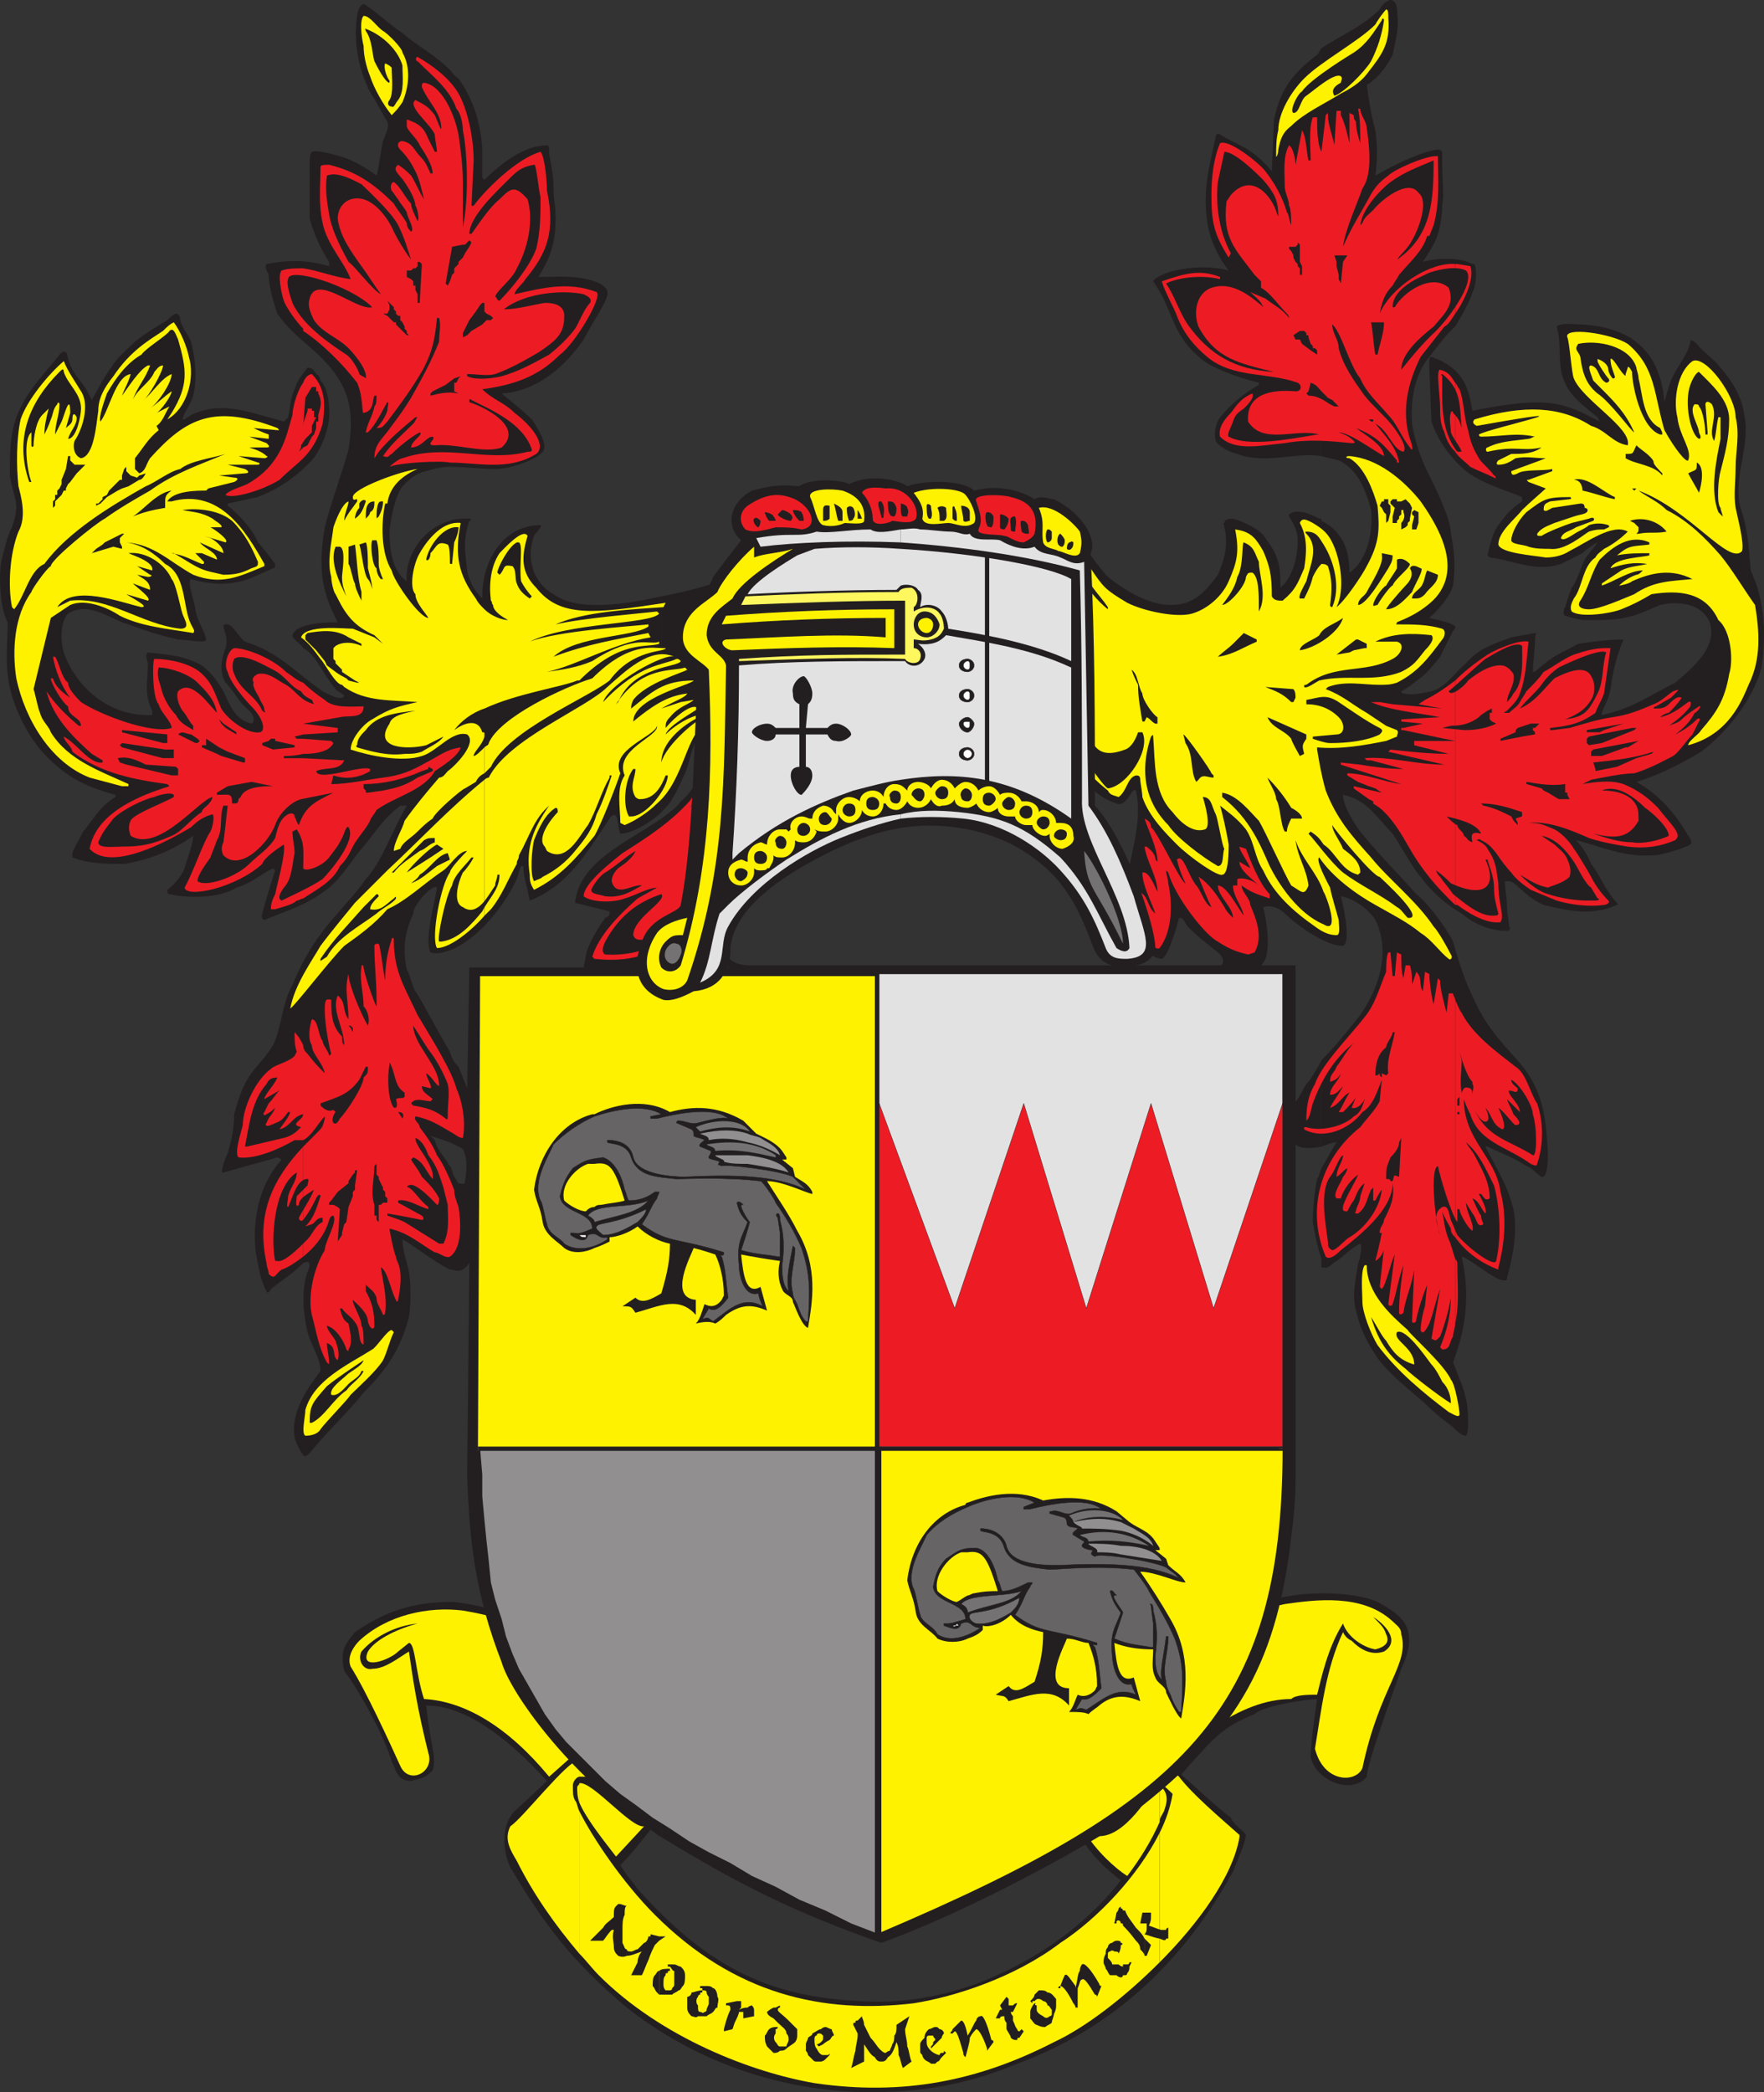 <svg xmlns="http://www.w3.org/2000/svg" width="613.28" height="727.156"><rect width="100%" height="100%" fill="#333333" stroke="none"/><path fill="#231f20" fill-rule="evenodd" d="M150.417 607.77c.75 3.75.75 7.5-.75 8.25-2.25 2.25-4.5 2.25-6.75 3-5.25 0-5.25-4.5-6.75-6.75-2.25-8.25-11.25-24.75-16.5-31.5-1.5-6.75 0-9 3.75-13.5 12-8.25 21.75-10.5 34.5-10.5 22.5 3 36 10.5 49.5 21.75 12 13.5 28.5 36.75 20.25 55.5-3 3.75-7.5 9.75-12 14.25 2.25 3.75 4.5 6 6 8.25 25.5 28.5 47.25 37.5 77.25 39 13.5.75 25.5-.75 40.5-6 19.5-7.5 37.5-19.5 50.25-36-18-13.5-20.25-28.5-18-36.75 6-21 32.25-55.5 78-62.25 9.75-1.5 22.5-.75 29.25 2.25 8.25 4.5 15 9 8.25 23.25-2.25 6.75-12 33-12 37.5-4.5 6-17.25 2.25-19.5-6.75 0-5.25 1.5-15 2.25-20.25-3 0-18.75 2.25-21.75 5.25-11.25 4.5-14.25 8.25-25.5 21 5.25 4.5 10.5 9.75 17.25 15 .75 2.25 4.5 4.5 5.25 6 0 2.25-3 9-4.5 12.75-16.5 30-40.5 54-75 66.75-19.5 8.25-38.25 10.5-57 9.75-30.75-1.5-57.75-12.75-78.75-29.25-18.75-15.75-28.5-28.5-40.5-48.75-2.25-4.5-3.75-14.25 1.5-19.5l11.25-10.5c-15-16.5-29.25-26.25-42-26.25.75 6.75 1.5 10.5 2.25 15"/><path fill="#fff200" fill-rule="evenodd" d="M403.167 637.02v45c13.5-13.5 25.5-30 27.75-43.5v-.75c-6.75-6-16.5-14.25-21-20.25-2.25-2.25-5.25-3.75-6.75-3.75v6c1.5.75 3 2.25 4.5 3.75-.75 4.5-2.25 9-4.5 13.5"/><path fill="#fff200" fill-rule="evenodd" d="M403.167 620.52v12.75c0-1.5.75-2.25 1.5-3.75.75-2.25 2.25-6-1.5-9m0-42v33c2.25.75 4.5 2.25 6.75 3 3.75-5.25 6.75-9 12-14.25 9-6 18-9.75 27-9.75 1.5-1.5 6-1.5 9-1.5 1.5-6 3.75-16.5 9-24.75 1.5 4.5 6.75 8.25 11.25 9 3-.75 5.25-2.25 3.75-5.25-.75-2.25-1.5-3-4.5-6 3.75 2.25 9.75 8.25 3.75 12-4.5 1.5-8.25-.75-11.25-3.75-1.5-.75-2.25-1.5-3-3-6 12.75-7.5 27-9.75 40.5 3 12 14.25 12 16.5 6.75 6-28.5 16.5-36 13.5-46.5 0-2.25-1.5-3-3-4.5-10.5-9.75-27-7.5-37.5-6-15 3-30.75 9.75-43.5 21m0 33v-33c-12.75 9.75-22.5 23.25-27.75 37.5-2.25 7.5 1.5 19.5 15 7.5 3.75-3.75 6.75-6.75 10.5-11.25.75 0 1.5-.75 2.25-.75"/><path fill="#fff200" fill-rule="evenodd" d="M403.167 619.77v-6h-.75c-1.5 0-20.25 27.75-28.5 12.75 3 17.25 17.25 9.75 26.25-6.75 1.5-.75 2.25-.75 3 0"/><path fill="#fff200" fill-rule="evenodd" d="M403.167 633.27v-12.75c-.75 0-2.25.75-2.25 1.5-5.25 8.25-15 21-24 14.25 3.75 6.75 11.25 13.5 15 15.75 4.5-6 8.25-12 11.25-18.75"/><path fill="#fff200" fill-rule="evenodd" d="M403.167 682.02v-45c-7.5 15-21.75 30-34.5 38.25-15.75 12-36.75 18.75-51 21-31.5 3.75-62.25-3-90-30.75-11.25-11.25-21.75-27-26.25-36v49.5c2.25 2.25 4.5 5.25 6.75 7.5 21.75 21.75 53.25 33.75 75 37.5 30.75 4.5 57-.75 83.25-14.25 11.25-5.25 24.75-15.75 36.75-27.75"/><path fill="#fff200" fill-rule="evenodd" d="M201.417 619.77v6.75c2.25 5.25 7.5 12 12.75 18.75l9.75-10.5c-4.5.75-18-15.75-22.5-15m0-8.25v6h2.25c6.75 2.25 19.5 21 22.5 12.75-6 .75-18.75-15.75-23.25-18.75h-1.5"/><path fill="#fff200" fill-rule="evenodd" d="M201.417 577.77v31.5c2.25 0 4.5.75 6 2.25 4.5 5.25 16.5 18.75 18.75 15.75 2.25-18-9-36-21.75-48-.75 0-1.5-.75-3-1.5m0 31.5v-31.5c-12.75-9.75-22.5-15-40.5-18-12-1.5-26.25 1.5-36 10.5-1.5 1.5-4.5 5.25-3 9 5.25 8.25 13.5 26.25 17.25 34.5 3 6.75 12 2.25 9.75-4.5-3.75-15-5.25-24.75-6.75-35.25-3.75 2.25-8.25 6-12.75 6-3 .75-5.25-3-3.75-6 4.5-5.25 12-9 19.5-9.75-8.25 2.25-15 6-17.25 9.75-3 6.75 7.5 3 10.5 0l3.75-3c2.25 0 2.25 10.5 5.25 19.5 14.25.75 29.25 9.75 43.5 27l6.75-6c.75-1.5 3-2.25 3.75-2.25m0 8.25v-6c-4.5.75-19.5 20.25-24 23.25-2.25 4.5 0 8.25 2.25 12 6 12 13.5 22.5 21.75 32.25v-49.5c-.75-1.5-.75-3-1.5-3.75-.75-1.5-.75-2.25-.75-5.25 0-1.5 1.5-3 2.25-3"/><path fill="#fff200" fill-rule="evenodd" d="M201.417 626.52v-6.75c0 .75-.75.75-.75 1.5 0 1.5 0 3 .75 5.25"/><path fill="#231f20" fill-rule="evenodd" d="M459.417 406.02v34.5h.75c1.5.75 3-1.5 4.5-2.25 2.25-1.5 6-5.25 8.25-6 .75.75 0 5.25-.75 6.75-.75 5.25-2.25 11.25-.75 16.5 1.5 6 3 9.75 7.5 16.5 4.5 6 10.5 10.5 16.5 15.75 3.75 3.75 6.75 6 9.75 8.25 1.5 1.5 3 3 4.5 3 .75-.75.75-3.75.75-5.25 0-5.25-.75-8.25-2.25-12.75-.75-1.5-2.25-6-3-7.5 3-8.25 6.75-20.25 3-36.75 3 .75 10.5 7.5 14.25 8.25 1.5 0 1.5 0 1.5-.75 2.25-8.25 3.75-16.5 2.25-24-2.25-9-6-14.25-9.75-21.75h.75c4.5 2.25 9 3.75 13.5 6.75 2.25.75 3.75 3 5.25 3.75 2.25.75 2.25-6.75 2.25-8.25-.75-14.25-2.25-23.25-11.25-33-7.5-8.25-11.25-12.75-15.75-23.25-2.25-4.5-4.5-12-6-17.25-3-6-9-13.5-12.75-16.5-6-6.75-13.5-14.25-19.5-21.75-2.25-3-6-9-6-12.75 8.25 1.5 12 8.25 17.25 13.5 3 4.5 7.5 12.75 9.75 15 3.75 5.25 9 9.75 14.25 12.75 4.5 3.75 9.75 6 15.75 6 .75 0 1.5-.75.75-1.5 0-1.5-.75-4.5-.75-7.5s-.75-5.25-.75-8.25h1.5c2.25 0 5.25 5.25 12 8.25 9 2.25 17.25 3.75 25.5 0 .75 0 0-.75-.75-1.5-3.75-4.5-5.25-9-8.25-12.75-.75-2.25-3-6-5.25-8.25 9 2.25 16.5 6 27 5.25 3 0 12-3 12.75-3.75s0-2.25-.75-3c-3.75-6.75-9.75-14.25-18-18.75 7.5-2.25 15-6 22.5-10.5 9-6.75 18-18 21-29.25 1.5-10.5 1.5-22.5-3.75-33.75-.75-8.25-.75-13.5-3.75-22.5-2.25-10.5 3.75-21 1.5-31.5-.75-6-3.75-11.25-8.25-16.5-2.25-3-6-5.25-8.25-8.25-1.5-1.5-2.25-1.5-2.25-.75-.75 4.5-4.5 8.25-6.75 13.5-.75 2.25-1.5 4.5-2.25 7.5-.75-9-3.75-17.25-12-22.5-5.25-3-12-4.5-18-4.5-1.5 0-6-.75-7.5.75 1.5 4.5.75 9.75 1.5 15 1.5 7.5 5.25 10.5 12.75 16.5l.75 1.5c-12.75-6.75-18-9-44.25-3.75-1.5-9-3.75-15-14.25-18.75-.75 0-.75.75-.75 2.25v1.5l.75 18.75c2.25 6.75 6.75 12.75 12 17.25 6 4.5 14.25 6.75 19.5 9v1.5c-4.5 3-6 5.25-8.25 8.25s-3 7.5-3.75 10.5l.75.75c7.5.75 15.75 5.25 24.75 2.25l7.5-3.75c1.5-1.5 3.75-3 5.25-3.75-1.5 2.25-3 3.75-4.5 6-1.5 3-2.25 6.75-4.5 9.75-.75 2.25-1.5 3.75-2.25 6.75-.75.75-.75 3 0 3 2.25.75 5.25 1.5 7.5 1.5 13.5 0 15-.75 25.5-5.25 3-.75 13.5-2.25 17.25 6 2.25 7.5-3 13.5-12 21-9 4.5-15 9-25.5 11.25v-.75c.75-2.25 2.25-4.5 3-8.25.75-6 2.25-12 4.5-17.25-4.5 0-11.25.75-15.75 1.5-6.75 3.75-8.25 3.75-14.25 9-.75.75-.75.75-1.5.75 0-3.75.75-7.5.75-11.25 0-1.5.75-3 0-2.25l-8.25 1.5c-6 2.25-11.25 3.75-15.75 9-3.75 3-6.75 8.25-12 9.75-3.75.75-6.75 1.5-9.75.75-.75 0-.75-.75-.75-.75 3-1.5 5.25-3.75 7.5-5.25 2.25-2.25 3.75-3.75 6-6.75l4.5-9c.75-.75.75-.75.75-1.5-1.5-1.5-6-2.25-9-3 .75-.75 6.75-6 8.25-11.25.75-6 .75-10.5-.75-18 0-5.25-5.25-15.75-8.25-21.75-2.25-4.5-4.5-11.25-5.25-16.5-.75-11.25 2.25-18.75 6-23.25.75-.75 6-8.25 9-10.5 2.25-3.75 5.25-9 6-12 1.5-2.25 1.5-8.25.75-9.75h-.75c-3.75-2.25-12-2.25-17.25-.75 1.5-2.25 4.5-6.75 5.25-9.75.75-2.25 1.5-6 1.5-10.5.75-2.25 0-8.25 0-12.75v-5.25c-.75-.75-.75-.75-1.5-.75-1.5 0-3.75.75-6 1.5-6 2.25-10.5 4.5-15.75 7.5.75-5.25.75-10.5 0-15.75-1.5-5.25-2.25-10.5-3-15.75 3.75-2.25 6.75-6 9-10.5 1.5-6.75 2.25-9.75 1.5-15.75 0-3-2.25-3.75-3-3-1.5.75-2.25 1.5-3 3-6 6-13.5 9-20.25 13.5v141.75c2.25.75 3.75.75 6 1.5 6.75 3 9.75 11.25 11.25 17.25.75 6-.75 17.25-7.5 21.75 0-9.75-3.75-15-9.75-18v145.5c3 1.5 5.25 2.25 7.5 2.25 3-1.5 0-14.25-.75-17.25 4.5.75 9.75 4.5 12 8.25 4.5 9 3 21-5.25 33-3 3.75-8.25 10.5-13.5 15.75v30c2.25-.75 3.75-1.5 5.25-1.5-1.5 2.25-3 5.25-5.25 9"/><path fill="#231f20" fill-rule="evenodd" d="M459.417 158.52V16.77c-.75.75-.75 1.5-1.5 2.25-9.75 7.5-12.75 12.75-15 22.5l-.75 18c-6.75-8.25-12-9-18-12.75-.75-.75-1.5 0-1.5.75-2.25 10.5-4.5 18-3 29.25.75 6.75 4.5 13.5 7.5 17.25-11.25-3-24.75.75-26.25 3.75 7.5 10.5 6 19.5 18.75 28.5 5.25 3 12 5.25 18 6.75v.75c-5.25 3-9 6-13.5 11.25-1.5 2.25-2.25 5.25-1.5 8.25 1.5 2.25 4.5 3.75 7.5 4.5 9.75 3.75 20.25-.75 29.25.75m0 168v-145.5c0-.75 0-.75-.75-.75-3-1.5-7.5-3.75-10.5-1.5-.75.75 3 3.75 3 9s-1.5 12.75-6 16.5c0-8.25-.75-11.25-5.25-17.25-1.5-3-8.25-6-11.25-6.75-.75 0-3 0-3 1.5-.75 0 0 .75 0 1.5 1.5 6 0 11.25-2.25 16.5-4.5 6-8.25 10.5-16.5 10.5-7.5 0-16.5-5.25-22.5-10.5-3-3.75-6-7.5-8.25-11.25l-52.5-12.75c-.75 10.5-3.75 32.25-.75 32.25 2.25.75 9.75-1.5 13.5-2.25-6 10.5-7.5 27-.75 30 4.5.75 9-5.25 12.75-10.5-5.25 13.5 0 42.75 8.25 42.75 5.25 0 9.75-8.25 12.75-13.5 3 14.25 11.25 22.5 18.75 24.75 3.75 1.5 5.25-6 6.75-4.5 3 13.5-4.5 27.75-3.75 39.75-.75 7.5 6 18 12.75 18.75 2.25-.75 5.25-11.25 6-14.25 1.5 0 1.5.75 3 3 3.75 3.75 6.75 6 10.5 9 2.25 1.5 2.25 4.5.75 4.5h-162.75c-11.25 0-9.75-6.75-9-14.25 3-15.75 7.5-30.75 15.75-45-5.25-7.5-11.25-15.75-21-23.25 4.5-12 6.75-44.25 6-51.75-.75 0-10.5 3.75-23.25 6v75c1.5-1.5 3-3 3.75-4.5 2.25-3.75 3-6 4.5-9 1.5-3.75 2.25-8.25 3.75-11.25.75 0 1.5 0 1.5-.75 4.5 5.25-1.5 18-6.75 21.75-1.5 2.25-3.75 3.75-6.75 6v47.25c3-2.25 6-4.5 6.75-5.25 0 3-.75 7.5 1.5 9.75h-8.25v302.25c27 16.5 46.5 26.25 76.5 36.75 27-9.75 62.25-28.5 80.25-39.75 40.5-29.25 55.5-53.25 61.5-95.25.75-6.75 2.25-15.75 2.25-25.5v-117c1.5 1.5 5.25 1.5 9 .75v-30c-1.5 3-3 5.25-4.5 7.5-.75 0-3.75 6.75-4.5 6.75v-47.25h-12c3.75-3 2.25-14.25.75-20.25 2.25-.75 4.5 0 6.75 1.5 3.75 3.75 9 7.5 13.5 9.75"/><path fill="#231f20" fill-rule="evenodd" d="M459.417 440.52v-34.5c-.75 1.5-.75 3-1.5 3.75-.75 3.75-1.5 9-1.5 15 .75 4.5 1.5 8.25 3 12.75v3m-229.5-158.25v-75c-13.5 3-29.25 5.25-37.5-.75-6.75-3.75-9.75-12-6.75-20.25.75-1.5 3-3 2.25-3.75-12.75 0-20.25 12-20.25 24.75v.75c-3-3-4.5-6-5.25-9.75-.75-6.75-1.5-10.5.75-17.25.75 0 .75-.75 0-.75-2.25 0-5.25 0-6.75.75v149.25c8.25-3 18-13.5 23.25-24.75.75-2.25.75-3 1.5-4.5h.75c0 3.75 1.5 7.5 2.25 12 13.5-5.25 20.25-17.25 27.75-28.5.75-1.5 2.25-1.5 2.25-.75.75.75.75 4.5 1.5 6 3.75 0 10.5-3.75 14.25-7.5"/><path fill="#231f20" fill-rule="evenodd" d="M229.917 331.77v-47.25c-12 8.25-28.5 15-30 29.25l12 3c0 1.5 0 1.5-1.5 2.25-2.25 3-6.75 10.5-6.75 13.5l-.75 3.75h-39.75l-.75 42-3-7.5c-.75-.75-2.25-2.25-3-5.25v31.5l4.5 2.25c1.5 3 1.5 6.75.75 11.25 0 1.5-1.5.75-2.25.75-.75-.75-.75-1.5-1.5-2.25-.75-1.5-.75-3-1.5-3.75v36h.75c3.75 1.5 5.25-1.5 6-2.25l-.75 73.5c.75 24 3 42 12 65.25 3 10.5 23.25 39 51 57.75 1.5.75 3 2.25 4.5 3V336.27h-8.25c1.5 0 5.25-2.25 8.25-4.5m-73.5-307.5v138c5.25 0 10.5.75 15.75.75 6 0 15-3.75 16.5-6 2.25-2.25-2.25-9-3.75-11.25-3-3-10.5-9-10.5-9 12-.75 21.75-9 28.5-18.75 3-6 9-14.25 8.25-16.5 0-1.5-2.25-3-4.5-3.75-6.75-2.25-12.75-1.5-19.5-1.5 3.75-6 6-11.25 6-20.25 0-6-.75-5.25-.75-11.25 0-3.75-.75-7.5-1.5-11.25 0-2.25 0-3-.75-3-8.25 0-16.5 6.75-21.75 12l-.75-.75v-10.5c-.75-9-3-16.5-8.25-24-1.5-.75-2.25-2.25-3-3m0 138v-138c-5.25-5.25-11.25-8.25-16.5-12.75-4.5-3-8.25-6.75-12.75-9.75-1.5-1.5-3 2.25-3 3.75-1.5 9 .75 20.25 5.25 27.75 1.5 2.25 3.75 6.75 5.25 9 .75 2.25-.75 4.5-1.5 6.75-.75 3-1.5 9.75-2.25 12-3-2.25-6.75-4.5-10.5-6-4.5-1.5-10.5-3-12-2.25-.75.75-.75 3-.75 4.5v18.75c1.5 5.25 3.75 10.5 6.75 15v1.5c-7.5-2.25-14.25-2.25-21.75-.75-.75.75 0 2.25.75 3.75 0 4.5 2.25 11.25 3 13.5 6.75 9.75 16.5 13.5 22.5 24.75 1.5 3 4.5 9 2.25 22.5-2.25 8.25-6 18-8.25 27-2.25 13.5-1.5 21.75 4.5 33-3 0-14.25 0-15.75 4.5 0 1.5 3 3 3.75 4.5 4.5 2.25 6.75 9 11.25 14.25.75.75 2.25 1.5 3 2.25-.75 2.25-6-.75-7.5-1.5-9.75-6.75-15-13.5-27-17.25-2.25-1.5-4.5-6.75-6.75-6-2.25 0 1.5 3.75 0 8.25-1.5 3.75-2.25 8.25 0 12 3.75 3.75 3.75 6 8.25 9.75 1.5 1.5 2.25 3.75.75 4.5-6-1.5-7.5-6.75-9.75-11.25-2.25-3.75-3.75-6-7.5-9-6.75-3.75-12.75-3.75-18.75-4.5-.75.75-.75 1.5 0 3.75 0 6-1.5 10.5 1.5 16.5v1.5c-14.25.75-26.25-9-30.75-21.75-1.5-5.25-.75-11.25 1.5-13.5 6-3.75 12 0 18.75 3 6.75 2.25 9.75 3.75 19.5 6 3 0 9.75 1.5 9.75 0-.75-3.75-3-6-3.75-10.5 0-1.5-3-9.75-1.5-10.5 7.5 2.25 15 2.25 21.75-.75l6.75-3c.75 0 .75-.75.75-1.5-2.25-3-4.5-6-6-7.5-1.5-4.5-8.25-11.25-10.5-12.75v-.75c3.75-.75 6.75-1.5 10.5-2.25 7.5-3 12.75-6.75 17.25-11.25 4.5-3.75 8.25-13.5 7.5-19.5 0-3-.75-7.5-3-9.75 0-.75-.75-2.25-1.5-2.25-.75-1.5-1.5-2.25-3-2.25-3 3.75-3.75 5.25-4.5 7.5-1.5 3-1.5 6.75-2.25 9.75l-1.5 1.5c-11.25-3-21.75-7.5-32.25-2.25l-2.25 1.5h-.75c.75-3 3-5.25 3.75-8.25 1.5-6 .75-12.75-.75-18.75-.75-2.25-3-4.5-3.75-7.5 0-1.5-.75-2.25-1.5-2.25s-2.25 1.5-3 2.25c-3.75 2.25-7.5 4.5-11.25 7.5-2.25 2.25-6.75 6-8.25 9-1.5 1.5-6.75 11.25-6.75 11.25-1.5-3-2.25-4.5-5.25-8.25-3.75-5.25-3-8.25-3.75-8.25-.75-.75-1.5 0-2.25.75-4.5 6-11.25 12-15 21.75-2.25 6.75-2.25 12-2.25 20.25 1.5 9 3.75 9 .75 18-1.5 2.25-3 9-3.75 12-.75 3.75-.75 15.75 2.25 21 0 6-.75 12 0 18 .75 9 6 20.25 12 27 7.5 8.25 14.25 12 25.5 15v.75c-5.25 3-7.5 7.5-11.25 12-1.5 3-3 5.25-3.75 7.5v1.5c6 2.25 12 2.25 18 2.25 9-1.5 16.5-4.5 24-9.75 0 3-2.25 8.25-3 11.25-.75 2.25-3.75 6-6 7.5 0 .75 0 1.5.75 1.5 6.75 1.5 17.25 1.5 23.25-2.25 5.25-1.5 8.25-4.5 12.75-6.75l.75.75c-1.5 4.5-3.75 12-4.5 15 0 .75-.75 1.5.75 2.25 9-3.75 15-5.25 22.5-11.25 4.5-3.75 7.5-9 11.25-13.5 5.25-6 6.75-9.75 13.5-15h2.25c-4.5 7.5-9 20.25-14.25 25.5-3 4.5-6.75 8.25-10.5 12.75-6.75 7.5-11.25 15-15 24-3.75 6.75-3.75 15-6.75 21-1.5 2.25-3 4.5-4.5 6-5.25 6-6.75 9.75-9 18 0 4.5-.75 8.25-2.25 13.5-.75 1.5-3 7.5-1.5 6.75l18.75-5.25 1.5.75c-6.75 7.5-10.5 18.75-9 32.25.75 3.75 1.5 9.75 3.75 13.5 0 .75.75.75 1.5-.75 3.75-3 7.5-5.25 11.25-9 3-1.5 2.25 1.5 1.5 3-2.25 6.75-1.5 14.25 0 21 1.5 5.25 4.5 9 4.5 13.5-4.5 6-10.5 14.25-9 23.25.75 2.25 1.5 3.75 3 6 .75.75 1.5 0 2.25-.75 6.75-8.25 12.75-13.5 18.75-21 8.25-8.25 12.75-15 15.75-26.25.75-5.25.75-10.5 0-15.75-.75-3.75-2.25-7.5-2.25-11.25 3 1.5 10.5 7.5 16.5 10.5v-36c-.75-.75-.75-1.5-1.5-2.25-1.5-2.25-3-3.75-3.75-6.75l-1.5-1.5 6.75 2.25v-31.5c-3.75-6-9-16.5-12-21-.75-.75-2.25-6.75-3-7.5-1.5-7.5-.75-12.75 2.25-19.5 0-3 6.75-10.5 8.25-9-.75 5.25-4.5 18-2.25 22.5 2.25.75 4.5 0 6.75-.75V181.02c-10.5 3-15.75 13.5-15 21-5.25-3.75-6-11.25-6-18 .75-4.5 1.5-10.5 4.5-15 2.25-2.25 4.5-4.5 8.25-5.25 2.25-.75 5.25-1.5 8.25-1.5"/><path fill="#ed1c24" fill-rule="evenodd" d="M505.917 437.52v22.5c1.5-6.75.75-13.5.75-21 0-.75-.75-1.5-.75-1.5m0-90v82.5c3.75 5.25 9 9 15 11.25v-.75c2.25-8.25 3-18 .75-26.25-1.5-12-12.75-18-12.75-32.25.75 2.25 1.5 3.75 2.25 5.25 3 9.75 12.75 11.25 21 17.25 1.5.75 2.25.75 2.25 0 2.25-6.75 2.25-14.25 0-21-2.25-3-3.75-10.5-7.5-12.75-6.75-5.25-15-11.25-18.75-18.75-.75-.75-1.5-3-2.25-4.5m0-90v57h.75c3 2.25 9.75 6.75 15 6 1.5-2.25-.75-6-.75-13.5-.75-5.25-.75-7.5-3.75-12-.75-1.5-2.25-2.25-3.75-3 0 0 .75-.75 1.5 0 1.5.75 3 1.5 5.25 4.5 1.5 2.25 3.75 5.25 5.25 6.75 1.5 2.25 4.5 4.5 6.75 6l9 3.75c5.25 1.5 11.25 2.25 16.5 1.5.75 0 2.25-.75 1.5-1.5-2.25-2.25-4.5-5.25-6-8.25-.75-1.5-5.25-9-6-9.75-.75-1.5-3.75-5.25-6.75-6.75-3.75-1.5-4.5-2.25-9-2.25 6.75-.75 14.25 2.25 21 5.25 4.5 1.5 9 2.25 13.5 3 6 .75 11.25 0 16.5-2.25 1.5-1.5.75-2.25 0-3.75-1.5-2.25-3.75-4.5-6-7.5-3.75-3.75-6.75-6-12-8.25-4.5-1.5-9.75-.75-14.25 0l3-1.5c3.75-.75 11.25-2.25 15-2.25 5.25-1.5 12-5.25 13.5-6 2.25-1.5 4.5-5.25 6.75-7.5l2.25-4.5c.75-.75 0-1.5-.75-.75-2.25 2.25-4.5 3.75-7.5 5.25 3-2.25 5.25-4.5 6.75-7.5.75 0 3-3 1.5-2.25-2.25 1.5-4.5 3-6 4.5s-3 1.5-4.5 2.25c2.25-1.5 5.25-3.75 7.5-6.75 0 0 .75-2.25-.75-1.5-3 2.25-6 4.5-9.75 5.25.75-.75 2.25-1.5 3-1.5 1.5-1.5 3-3 4.5-5.25-1.5-.75-3 .75-4.5 2.25s-3 1.5-5.25 1.5c0 0 0-.75.75-.75l5.25-3 1.5-1.5c1.5-1.5 1.5-1.5-.75-.75-2.25 1.5-4.5 3.75-6.75 4.5-5.25 2.25-9 3.75-14.25 4.5s-9.75 2.25-15 3.75l-6 .75h-.75v-.75c6.75-.75 10.5-1.5 15.75-5.25.75-2.25 2.25-4.5 3-6.75l2.25-15.75h-1.5c-3.75 0-6.75.75-11.25 2.25-3.75 1.5-7.5 4.5-10.5 6-1.5 2.25-3.75 4.5-6 6.75-.75 1.5-1.5 2.25-2.25 3.75s-2.25 2.25-3.75 3.75h-1.5c-.75 0 .75-.75.75-.75 2.25-2.25 3.75-3.75 4.5-6 2.25-6 2.25-12 3-18-3-.75-10.5 2.25-14.25 4.5-4.5 3-8.25 6-11.25 9v21h3-3m0-124.5v24c1.5 2.25 3 3 5.25 5.25 3 1.5 5.25 2.25 8.25 3.75.75.75.75-.75 0-.75-1.5-2.25-4.5-4.5-5.25-6-2.25-3.75-3-6-3.75-9.75-1.5-4.5-1.5-10.5-3-14.25-.75-.75-.75-1.5-1.5-2.25m0-41.25v17.25c3.75-5.25 6.75-12.75 5.25-16.5l-4.5-.75h-.75"/><path fill="#ed1c24" fill-rule="evenodd" d="M505.917 109.02V91.77c-9-.75-22.5 8.25-26.25 17.25.75-3.75 1.5-6.75 4.5-9.75.75-1.5 1.5-2.25 2.25-3.75 3.75-4.5 8.25-8.25 9.75-13.5h.75l1.5-3.75c2.25-8.25 1.5-15.75 1.5-24h-.75c-3.75 0-14.25 4.5-16.5 6.75-5.25 3.75-6 6.75-8.25 10.5-3 5.25-5.25 9-7.5 14.25.75-6 5.25-15.75 6.75-20.25 3.75-5.25 2.25-15.75 1.5-21 0-2.25-2.25-4.5-2.25-6.75h-.75c.75 3.75.75 7.5.75 12-.75-2.25-1.5-5.25-1.5-7.5-.75-.75-.75-1.5-.75-2.25l-1.5-.75v10.5c-.75-3-1.5-6.75-3-9.75v-1.5h-1.5l-.75 12c-.75-3.75-2.25-7.5-2.25-10.5v-.75l-.75.75-1.5 12.75c-1.5-3-1.5-8.25-1.5-12h-1.5c-1.5 3.75-.75 11.25-.75 15h-.75c-.75-3-.75-8.25-2.25-10.5l-2.25 12c0-1.5-.75-6-2.25-6.75-2.25 3.75-1.5 9.75-1.5 14.25 0 2.25 1.5 4.5 1.5 6.75.75.75.75 6 .75 6.75-.75-1.5-.75-3.75-1.5-4.5-1.5-5.25-4.5-10.5-7.5-14.25-2.25-3-12.75-11.25-15.75-9.75-2.25 5.25-3 12-3 18 0 9 .75 13.5 6 21.75l.75-1.5c-4.5-8.25-5.25-18-4.5-24.75.75-3.75 1.5-6.75 2.25-10.5 3.75 0 11.25 7.5 13.5 9.75 3.75 4.5 5.25 6.75 5.25 12.75-.75-1.5-.75-2.25-1.5-3.75-3-6-9-10.5-15-3.75l-1.5 2.25c-1.5 12.75 3 16.5 9.75 25.5l2.25 2.25v2.25c3 1.5 6 6 9 9 0 0 .75.75.75 1.5-2.25-3-5.25-4.5-8.25-6.75l-5.25-2.25c1.5 1.5 3.75 3 4.5 5.25l-.75-.75c-4.5-3.75-10.5-8.25-17.25-6-6 2.25-6 9.75-4.5 13.5 6 11.25 14.25 12.75 26.25 15.75-13.5-.75-22.5-6-30-16.5-3-4.5-4.5-9.75-7.5-14.25 4.5-2.25 12.75-3 18.75-1.5v-.75c-7.5-3-13.5-.75-20.25 1.5.75 3 4.5 9.75 5.25 12 2.25 6 6 10.5 10.5 14.25 9 7.5 21 5.25 31.5 9 1.5.75 1.5 3-.75 3-8.25-.75-17.25.75-16.5 10.5 5.25 8.25 16.5 2.25 24.75 4.5h-.75c-9 1.5-24 4.5-30.75.75-.75-.75.75-3 1.5-5.25s1.5-3 3.75-4.5c1.5-1.5 3.75-3.75 3-5.25-3.75 1.5-5.25 3.75-7.5 6.75-2.25 2.25-4.5 5.25-3.75 8.25 5.25 5.25 14.25 3 22.5 2.25 8.25-1.5 15.75-.75 23.25 0 .75 0 1.5 0 .75-.75-1.5-1.5-3-2.25-5.25-3 3.75 0 12.75 6.75 15.75 8.25 0-3.75-6.75-7.5-9.75-9.75 7.5 3 9.75 6 14.25 11.25v.75h.75c-.75-5.25-5.25-9.75-8.25-13.5 4.5 2.25 6 9 9.75 9.75 1.5-1.5-1.5-6-3.75-9-3-3.75-6.75-6.75-9.75-10.5-3.75-5.25-7.5-10.5-9-16.5 0-3-2.25-5.25-2.25-8.25 3 2.25 6 14.25 9.75 18.75 2.25 5.25 6 8.25 9.75 12.75 3 3 4.5 7.5 7.5 11.25.75 1.5 1.5.75 0-3-3-9.75-.75-19.5 3.75-28.5 3-3.75 5.25-6.75 8.25-10.5 1.5-.75 2.25-2.25 3.75-4.5"/><path fill="#ed1c24" fill-rule="evenodd" d="M505.917 157.02v-24c-1.5-2.25-2.25-3.75-5.25-4.5-1.5 0 0 9 0 12.75 0 3 0 6 1.5 9 .75 3 2.25 5.25 3.75 6.75m0 100.5v-21c-3 2.25-6 4.5-10.5 6.75l-2.25 1.5 8.25 1.5-17.25-1.5-4.5-.75h-3l-.75-.75.75.75c6.75 3 16.5 3.75 24 5.25l-13.5.75v.75l7.5.75-6.75 1.5h-.75v.75h.75l14.25 3 3.75.75m0 57v-57h-14.25v1.5l12 3c-6.75 0-13.5-.75-20.25-1.5l-.75.75 19.5 4.5c-9.75 0-19.5-3-27.75-2.25l.75.75h1.5l11.25 3c-5.25 0-10.5-.75-15-1.5l-6.75-.75v.75l21 6.75c-6-.75-12.75-3.75-18.75-3.75v.75l3.75 2.25 3.75 1.5 2.25.75 2.25 1.5-9.75-2.25v.75l5.25 3.75 1.5.75v.75l2.25 1.5c4.5 3.75 7.5 9 10.5 14.25 6 10.5 13.5 17.25 15.75 19.5m0 115.5v-82.5c0-.75-.75-1.5-.75-2.25h-1.5l-.75 6.75c-.75-3-2.25-8.25-2.25-11.25l-.75-.75-1.5 9c-.75-2.25-1.5-8.25-1.5-10.5l-1.5-.75-.75 6.75c-1.5-2.25 0-4.5-2.25-6.75l-1.5 4.5c0-2.25 0-4.5-.75-6.75h-1.5l-.75 4.5c-.75-2.25-.75-6-.75-8.25l-1.5-.75-.75 8.25h-.75l-.75-8.25h-.75c-.75 1.5-.75 5.25-.75 6.75-2.25 5.25-3.75 11.25-7.5 15.75-5.25 6.75-15 16.5-17.25 23.25-2.25 3.75-3 7.5-3 12.75 1.5-1.5 1.5-3.75 2.25-6 3-8.25 7.5-15.75 14.25-21-2.25 2.25-3.75 5.25-6 8.25-.75 2.25-2.25 2.25-2.25 5.25 2.25-.75 3-1.5 3.75-3-.75 3-3.75 4.5-3.75 7.5 2.25 0 3-1.5 4.5-3-1.5 3-3 4.5-4.5 7.5 3-.75 4.5-4.5 6.75-5.25-1.5 2.25-2.25 4.5-3.75 6.75h1.5c1.5-1.5 3.75-3.75 4.5-5.25l-1.5 3.75c2.25.75 4.5-2.25 5.25-4.5-1.5 3-1.5 6-4.5 7.5-3.75 3.75-12 5.25-16.5 3.75h-.75v.75c6.75 3.75 15.75 0 20.25-6 3.75-2.25 5.25-7.5 6.75-11.25l-.75 7.5c-1.5 3-4.5 6-6.75 9-14.25 11.25-18.75 29.25-12 45 1.5 1.5 4.5-1.5 5.25-2.25 6.75-5.25 18-14.25 18-23.25.75 5.25-.75 8.25-3 12.75 0 1.5-1.5 2.25-1.5 4.5h.75c-.75 3.75-1.5 6.75-2.25 9.75 1.5-.75 3-3 3-4.5l-1.5 13.5.75.75c1.5-1.5 3-9 4.5-12l-2.25 17.25c0 .75 1.5.75 1.5 0 1.5-4.5 2.25-9.75 3.75-13.5-.75 6-1.5 10.5-1.5 16.5 0 .75.75.75 1.5 0 .75-5.25 3-9.75 3.75-15l-.75 18c0 .75 1.5.75 1.5-.75.75-3.75 2.25-8.25 3.75-12l-.75 7.5c-.75 2.25-1.5 6-1.5 8.25.75 2.25 2.25-.75 3-2.25 1.5-3.75 2.25-8.25 3.75-12l-3 17.25c1.5.75 1.5.75 2.25 0l.75-.75c1.5-3.75 3-9 3.75-13.5 0 6-1.5 12-3.75 17.25l.75.75c3 0 2.25-2.25 3.75-4.5 0-1.5.75-3 .75-4.5v-22.5c-.75-2.25-1.5-5.25-2.25-6.75-1.5-3.75-1.5-6-2.25-9.75.75 2.25 2.25 4.5 3 6 0 1.5.75 2.25 1.5 3m-400.5-31.5v38.25c3.75-3 6.75-6.75 8.25-10.5.75-1.5.75-3.75 2.25-3.75 1.5 2.25-3 9-3 12-3.75 6-6 15.75-4.5 22.5 1.5 5.25 2.25 11.25 5.25 16.5.75.75.75.75.75 0 0-2.25-.75-4.5-.75-6.75 3.75 1.5 1.5 4.5 3.75 6 .75-2.25 0-4.5-.75-6.75-.75-1.5-3-3.75-3-5.25 3 .75 6 5.25 6.75 8.25.75.75.75.75.75 0 1.5-2.25.75-5.25 0-9-2.25-1.5-2.25-3-3-5.25h.75c1.5 2.25 3.75 3 5.25 6 .75 1.5.75 5.25 1.5 6s.75.75.75 0c0-1.5 0-5.25-.75-6 0-3-3-6.75-3-9 1.5 1.5 5.25 4.5 5.25 7.5.75 3 2.25 3 2.25 1.5 0-4.5-.75-8.25-3-12v-2.25c1.5 1.5 3 2.25 3.75 4.5 0 2.25 1.5 3.75 2.25 6 0 0 .75 0 .75-.75.75-5.25-.75-10.5-1.5-15.75 2.25.75 3.75 9 5.25 11.25 0 .75.75.75.75 0 .75-3.75 1.5-9 0-12.75 0 0-.75-1.5-.75-2.25-.75-1.5-2.25-9-2.25-9.75 6.75 1.5 10.5 5.25 15.75 8.25 1.5 0 3.75 2.25 5.25 1.5 4.5-3 3.75-12.75 3-17.25-.75-2.25-1.5-3.75-1.5-6-1.5-3.75-3.75-9-6-12-1.5-3.75-3.75-6.75-6-9.75 0-1.5-2.25-2.25-1.5-3.75 4.5.75 8.25 3 12 5.25 1.5.75 3 2.25 4.5 2.25.75-3 .75-10.5-2.25-17.25-1.5-6-9-18-13.5-25.5-4.5-9.75-8.25-15-8.25-26.25 0-.75-.75-.75-.75 0-1.5 4.5-2.25 9-2.25 14.25-.75-3-1.5-11.25-2.25-12.75-.75 0-1.5 0-1.5.75 0 6.75.75 12 .75 18.75v2.25c-.75-.75-4.5-12-4.5-13.5 0-.75-.75-1.5-.75 0-.75 4.5.75 9 .75 13.5 1.5 1.5 2.25 4.5 1.5 6.75-2.25-3.75-6.75-14.25-6.75-18 0-.75 0-.75 0 0-1.5 5.25 0 9.75 0 15.75-2.25-3-.75-6-3.75-8.25-2.25 5.25 2.25 11.25 2.25 17.25-.75-.75-.75-1.5-.75-3-3.75-3.75-3.75-8.25-3.75-12.75-2.25-.75-2.25.75-2.25 3.75 0 4.5 1.5 12.75 2.25 15l-.75.75c0-1.5-2.25-3.75-2.25-5.25-1.5-1.5-1.5-7.5-3.75-7.5-.75 2.25-1.5 6.75 0 9 0 3 3.75 6 4.5 9.75-2.25-2.25-3.75-3.75-6-6.75-.75-.75-1.5-1.5-1.5-3v33c3-1.5 5.25-6 7.5-8.25v.75c-.75 3-.75 3-3 5.25l-4.5 4.5m0-135v48.75c4.5-3 10.5-6 12.75-11.25 2.25-2.25 3-3.75 4.5-6.75s4.5-6 6-9c0-.75 1.5-2.25 2.25-3.75 6-4.5 16.5-6.75 20.25-13.5 2.25-1.5 8.25-5.25 9-8.25-5.25.75-7.5 3-12 5.25-5.25 3-9 4.5-15 5.25s-12 2.25-18 2.25l.75-3c4.5 1.5 9 .75 12.75-1.5v-.75c-3-1.5-18 4.5-18.75.75 3-1.5 8.25 0 9.75-3.75l-14.25-.75m0-6.75v5.25c4.5 0 9-.75 10.5-3.75l-.75-.75-9.75-.75m0-5.25v3.75l12-.75v-1.5l-12-1.5m0-14.25v14.25l12.75-2.25c3-.75 8.25.75 8.25-3.75-3.75 0-10.5.75-13.5-2.25-2.25-1.5-5.25-3.75-7.5-6m0-104.25v26.25c3-3 5.25-6.75 6.75-12 .75-5.25 1.5-12-3.75-17.25-.75 0-2.25.75-3 3m0-39.75v21.75c6.75 4.5 13.5 11.25 18.75 18 2.25 5.25 1.5 10.5 2.25 10.5 3.75-.75 3-4.5 3.75-6h.75c0 1.5 0 3-.75 3.75-.75 3.75-2.25 5.25-3 9h.75c3-3 4.5-6.75 6.75-10.5.75 0 0 1.5 0 3-.75 2.25-2.25 4.5-3.75 6 2.25 0 2.25-.75 3.75-2.25 4.5-6 9-12 12.75-18.75 3-6 3.75-9.75 4.5-17.25h.75c.75 2.25 0 5.25 0 8.25-3 7.5-6 12.75-9.75 19.5-2.25 3.75-4.5 6.75-6.75 9.75-3 4.5-6 6-6 11.25l1.5-2.25c3.75-4.5 8.25-8.25 12.75-12h.75c-.75.75-.75 1.5-1.5 2.25-3.75 3.75-7.5 6.75-10.5 11.25 2.25.75 1.5 0 3-.75 2.25-2.25 6.75-6 9.75-7.5 1.5.75-3 3-3 5.25 3.75 0 5.25-3.75 7.5-3.75 1.5.75-3 3 .75 3 7.5-.75 17.25 3 23.25.75 7.5-6.75-4.5-13.5-11.25-15.75 0-.75 0-1.5.75-.75 7.5 3.75 18 8.25 21 17.25 0 .75-.75.75-1.5.75-14.25 3.75-28.5-3-43.5 2.25-.75 0-3 1.5-4.5 3 3-1.5 18-2.25 21-1.5 9.75 0 20.25 3 30-3 3.75-3-1.5-9.75-7.5-14.25-3.75-3.75-7.5-4.5-11.25-8.25 11.25-1.5 19.5-4.5 27-12 5.25-3.75 15-20.25 12.75-21.75-9.75-3.75-18.75-1.5-28.5.75 0-1.5 3-3.75 3.75-5.25 7.5-9 10.5-16.5 7.5-30.75 0-3-.75-12-2.25-13.5-8.25 2.25-19.5 13.5-23.25 18.75h-.75l.75-15.75c0-8.25-2.25-18-5.25-23.25s-9-9.75-14.25-12.75c-.75 0-.75 1.5 0 1.5 5.25 5.25 11.25 9.75 13.5 16.5 1.5 1.5 2.25 5.25 2.25 7.5 1.5 6.75 2.25 23.25 0 33.75V63.27c0-5.25-.75-11.25-1.5-16.5-1.5-7.5-6-17.25-12-18-.75 0-.75.75-.75 1.5 2.25 5.25 6.75 9 6.75 14.25 0 1.5-1.5-3-2.25-4.5-2.25-3-3.75-3.75-6.75-5.25-3 2.25 5.25 8.25 6.75 12 0 1.5.75 4.5.75 6h-.75l-2.25-4.5c-1.5-3.75-3-5.25-7.5-6.75v2.25c0 1.5 3.75 4.5 4.5 6.75 1.5 2.25 4.5 6.75 4.5 9.75h-.75c-.75-1.5-1.5-3.75-3-5.25-3-3-3-5.25-6.75-6-1.5 0-2.25 1.5-.75 3 2.25 2.25 3.75 4.5 5.25 7.5s2.25 6.75 3 9.75c-1.5-2.25-3-6-4.5-8.25-1.5-1.5-2.25-2.25-4.5-3.75l-.75.75c-.75 1.5 1.5 3 3 5.25s3.75 6 3.75 8.25c.75.75 1.5 5.25.75 5.25-.75-1.5-2.25-4.5-2.25-6-2.25-2.25-3.75-6-6-7.5-.75 0-1.5 1.5-.75 3 .75.75 1.5 2.25 2.25 3 .75 1.5 2.25 3 3 4.5 0 1.5 3 6 1.5 6.75-.75-.75-1.5-1.5-1.5-3-.75-1.5-3.75-5.25-4.5-6.75-7.5-7.5-13.5-11.25-22.5-13.5-1.5 0-3 0-3 .75 0 6.75-.75 12.75.75 19.5 1.5 7.5 7.5 13.5 9.75 19.5-6-.75-11.25-3-16.5-3.75m328.5 238.5c-3-.75-6-1.5-10.5-4.5-4.5-2.25-15-15.75-17.25-24l-.75-.75c0 1.5.75 3 .75 4.5 1.5 6.75 1.5 16.5-3 22.5-2.25 1.5-7.5-7.5-8.25-9.75-1.5-1.5-1.5-3.75-1.5-4.5h1.5c.75 1.5 2.25 3 3 4.5 0-3-3-7.5-2.25-9.75 3.75.75 3 5.25 6 7.5-1.5-4.5-4.5-9.75-4.5-14.25 2.25-.75 4.5 5.25 5.25 6.75 0-5.25-3.75-10.5-4.5-15.75h.75c.75.75 2.25 1.5 3 3.75 0 .75 0 .75.75 1.5 0-4.5-3-10.5-4.5-15 1.5.75 2.25 1.5 2.25 3 2.25 1.5 10.5 19.5 12 19.5-1.5-3-2.25-5.25-3-8.25 2.25-2.25 3.75 5.25 6.75 9 1.5 1.5 3 6.75 5.25 7.5-1.5-3-3-6.75-4.5-10.5 3.75 2.25 6.75 6.75 9 10.5.75 1.5 1.5 2.25 3 3.75 0-3.75-5.25-7.5-5.25-11.25 3 0 6.75 7.5 9 10.5-.75-3.75-3.75-6.75-3.75-10.5h1.5v-2.25c2.25-.75 6 .75 7.5 2.25-2.25-2.25-6.75-5.25-6.75-8.25l3.75 2.25c-.75-2.25-3.75-6-3.75-7.5l2.25.75c1.5 3.75 4.5 12 8.25 15.75v1.5c-4.5-1.5-6.75-2.25-9.75-4.5 0 2.25 3 4.5 3 6.75 2.25 5.25 4.5 11.25 1.5 16.5l-2.25.75m-180.75 4.5h-11.25c-.75-.75-1.5-1.5-1.5-3-1.5-6.75 1.5-14.25 3-20.25-2.25.75-5.25 6.75-6 8.25-7.5 9.75-16.5 13.5-30.75 12l-.75-.75c2.25-7.5 9.75-15 15.75-20.25l6.75-3.75c-3 0-8.25 3-11.25 3.75-3.75 1.5-11.25 1.5-14.25-.75 0-4.5 9.75-12 13.5-15 8.25-5.25 16.5-10.5 23.25-18 4.5-6 5.25-10.5 6.75-18 .75-.75 2.25 0 2.25.75-1.5 8.25-3.75 13.5-9 19.5 5.25-4.5 8.25-9 11.25-15 .75-1.5.75-.75.75.75-.75 3-1.5 6-3 9l-4.5 6.75h.75c3-3.75 6-8.25 9-12.75 0-.75 1.5-1.5 1.5 0 0 3.75-5.25 11.25-8.25 14.25h.75c3-2.25 6-8.25 9.75-9.75.75-.75 0 2.25-1.5 3.75-1.5 2.25-5.25 8.25-6.75 9.75 2.25-3 5.25-4.5 6.75-6.75.75-.75.75-.75 1.5 0 0 2.25-3 4.5-4.5 6l-2.25 3.75c2.25 0 3.75-3.75 6-3.75.75 1.5-8.25 9.75-6.75 11.25 1.5-1.5 2.25-3 4.5-3 .75 0 .75.75 0 2.25-3 3-4.5 6-6 8.25h.75c.75-.75 1.5-1.5 3-2.25.75 2.25-2.25 4.5-3 6.75h1.5l-2.25 19.5c0 3 2.25 6 4.5 6.75m-147.75-222v-21c-3 0-5.25 0-7.5.75-1.5 1.5 0 8.25.75 10.5s4.5 7.5 6.75 9.75m0 45v-26.25c-2.25 3-3.75 9-3.75 11.25-2.25 7.5-3.75 17.25-15.75 24-1.5.75-6.75 2.25-7.5 3.75 2.25 1.5 12.75-1.5 18.75-5.25 3-3 6-5.25 8.25-7.5m0 92.25v-14.25c-2.25-.75-3.75-2.25-6-3.75-4.5-4.5-13.5-8.25-18-8.25-2.25.75-3.75 6-2.25 8.25.75 3.75 6.75 10.5 8.25 12 3.75 3.75 5.25 8.25 3 9-4.5.75-11.25-4.5-13.5-8.25-2.25-5.25-3-9-7.5-12.75-3.75-3-10.5-4.5-15.75-4.5-.75.75-.75 13.5 1.5 15.75.75 3 4.5 6 4.5 8.25-6.75 2.25-24.75-4.5-31.5-9-1.5-1.5-4.5-4.5-4.5-6.75-2.25-1.5-3-6.75-4.5-9h-.75c.75 4.5 3 10.5 6 14.25-2.25-1.5-5.25-3.75-6-6.75h-.75c0 1.5 3.75 8.25 6 9.75 0 3.75 4.5 3.75 4.5 6.75h-.75c-4.5-3.75-8.25-7.5-11.25-12 2.25 9 9 15.75 15.75 21.75l3.75 2.25v.75c-4.5.75-9-6.75-13.5-9 0 1.5 3 3.75 3 5.25 9.75 7.5 21.75 9.75 33 11.25l.75.75c-9.75 3-25.5 9-27.75 21.75 7.5 8.25 27.75-3 35.25-7.5 2.25-2.25 4.5-3.75 7.5-4.5.75.75 0 4.5-.75 6-2.25 3-6 14.25-9 19.5.75 3.75 18 0 27-8.25.75-2.25 5.25-5.25 7.5-6.75.75 3-2.25 13.5-3 17.25-.75 1.5-1.5 3-1.5 5.25h1.5c2.25-.75 6-1.5 7.5-3 .75 0 1.5-.75 2.25-.75v-48.75h-6.75v-.75c.75 0 3.75 0 6.75-.75v-5.25h-2.25l-.75-.75 3-.75v-3.75h-.75.75m0 144.75v-33c-.75-1.5-1.5-3-3-4.5 0 3 0 4.5.75 6.75l-.75 1.5c-2.25 2.25-6.75 3-8.25 4.5-5.25 3.75-9.75 13.5-9.75 19.5-.75 3-3 9.75-1.5 11.25 6 .75 14.25-3 19.5-6h3"/><path fill="#ed1c24" fill-rule="evenodd" d="M105.417 436.77v-38.25c-10.5 11.25-16.5 23.25-12.75 40.5 0 1.5.75 2.25.75 3.75 2.25 2.25 2.25 0 4.5-1.5 2.25-.75 4.5-2.25 7.5-4.5"/><path fill="#231f20" fill-rule="evenodd" d="M49.167 160.77v-2.25l2.25-2.25h.75l-2.25 4.5h-.75m-21-5.25v-3l1.5-1.5v-.75h.75v1.5l-.75 2.25-.75 1.5h-.75m478.5 231.75v-.75h.75v.75h-.75m0-3v-2.25l.75-.75v3h-.75m-384-25.5-.75-1.5-.75-.75h.75l.75.75v1.5"/><path fill="#fff200" fill-rule="evenodd" d="M168.417 271.02v47.25l2.25-2.25c3.75-4.5 6-10.5 9-15.75 0-1.5.75-1.5.75-3 3.75-6.75 5.25-12.75 10.5-17.25-5.25 7.5-8.25 14.25-6.75 24 0 1.5 0 3 1.5 5.25 9-4.5 14.25-10.5 21-18.75 2.25-3.75 7.5-17.25 9-21.75-3.75-8.25 12-12.75 12.75-16.5.75 3.75-15 8.25-11.25 17.25-3 4.5-1.5 11.25-1.5 16.5l1.5.75c3.75-1.5 8.25-4.5 11.25-7.5 9.75-8.25 10.5-26.25 17.25-27 .75-.75 2.25-2.25.75-3.75-3.75.75-15 10.5-16.5 16.5 0-9 12-15.75 15-16.5-3-.75-9.75 3-13.5 6.75.75-3 10.5-8.25 11.25-9-1.5-2.25-7.5 2.25-11.25 6.75 0-1.5 0-2.25 1.5-3.75 3-3.75 6.75-4.5 8.25-6l-4.5.75-6.75 2.25c5.25-3 8.25-3.75 9-5.25-5.25.75-9.75 2.25-18.75 9.75 0-8.25 20.25-12.75 21-14.25-10.5 0-14.25 3.75-21.75 9.75 0-.75 0-1.5.75-3 4.5-6 18-9.75 18.75-10.5l-.75-.75c-4.5 1.5-15-.75-24 12.75l.75-.75c5.25-12.75 21-12 21.75-14.25-.75-.75-.75-.75-1.5-.75-4.5 2.25-12.75 1.5-25.5 15 2.25-6.75 21.75-17.25 24.75-15.75-8.25-3.75-17.25 5.25-23.25 10.5-7.5 7.5-34.5 18-41.25 31.5-.75 0-1.5.75-1.5.75"/><path fill="#fff200" fill-rule="evenodd" d="M168.417 259.77v9l2.25-2.25c6-12.75 33.75-24 41.25-30 8.25-11.25 19.5-9.75 19.5-11.25h-.75c-3.75 0-12-2.25-24.75 10.5-9.75 3-32.25 13.5-36 22.5 0 .75-.75.75-1.5 1.5"/><path fill="#fff200" fill-rule="evenodd" d="M168.417 211.77v34.5c11.25-5.25 27-7.5 32.25-9.75h.75c14.25-14.25 23.25-11.25 27.75-12.75v-.75c-3 1.5-8.25-3-23.25 6.75-5.25 2.25-10.5 3-15.75 3.75 10.5-2.25 22.5-9.75 36-12l-.75-1.5c-11.25 2.25-21 3.75-33 8.25 8.25-7.5 27.75-6.75 33-10.5v-.75c-6.75.75-31.5 2.25-41.25 6 13.5-6.75 42-6 45-9.75l-.75-.75c-6 .75-25.5 2.25-35.25 4.5 9.75-4.5 27-5.25 37.5-6l.75-1.5c-24.75 3.75-36.75 5.25-45-5.25-5.25-5.25-5.25-10.5-3-18-1.5-3-8.25 4.5-9.75 6-3 4.5-3.75 10.5-3 16.5.75.75 0 .75.75 1.5 0 2.25 3.75 4.5 5.25 5.25-2.25 0-6-1.5-8.25-3.75m335.25 121.5c-3-2.25-6-6.75-9.75-9-4.5-3.75-10.5-6.75-15.75-9.75-6.75-3.75-15-9.75-19.5-16.5-1.5.75 3 9 3.75 10.5.75 3.75 2.25 8.25 3 11.25 0 1.5.75 5.25-.75 5.25-2.25 0-4.5-.75-7.5-3-7.5-5.25-14.25-11.25-18-19.5-3-4.5-3-9.75-6-14.25-3-3.75-5.25-5.25-9-8.25.75 2.25 2.25 9 3 13.5 0 2.25 0 10.5-2.25 10.5-1.5.75-11.25-6-15.75-10.5-3.75-3.75-9.75-9.75-12-16.5 0-1.5-.75-5.25-.75-6 0-1.5-.75-1.5-1.5-1.5-3 .75-3 5.25-6 7.5-2.25-.75-3-.75-3.75-2.25-8.25-6.75-10.5-10.5-12.75-18-.75-3.75-.75-9-1.5-9.75-1.5 0-1.5.75-1.5 1.5-2.25 3.75-2.25 5.25-5.25 9.75-1.5 2.25-4.5 6.75-7.5 6.75-3.75-.75-6.75-14.25-7.5-21-.75-9 .75-17.25 3.75-25.5v-1.5c-2.25 1.5-3 3-5.25 5.25v.75c-3 3-6 6.75-9 9-.75.75-2.25.75-3 .75-1.5-3.75-2.25-6-1.5-9.75 0-4.5 1.5-8.25 3-13.5.75-3 2.25-6 3-9.75-1.5 3-11.25 6-14.25 5.25-1.5-.75-.75-5.25-.75-6.75.75-7.5 1.5-11.25 3-17.25l.75-.75v.75c-.75 3.75-3 20.25 0 21 3 0 5.25-.75 8.25-2.25 1.5-.75 4.5-3 5.25-1.5s-1.5 6.75-2.25 10.5c-1.5 3-2.25 6-3.75 9.75 0 2.25-.75 9.75.75 10.5 3.75-1.5 6.75-5.25 9-8.25 3-2.25 6-6 9-9.75.75-.75 0-1.5-.75-1.5-.75 1.5-1.5 2.25-2.25 3.75-3.75 4.5-6.75 6-9.75 5.25-3-1.5-1.5-7.5 0-10.5.75-3.75 1.5-6 2.25-9 .75-1.5.75-3 0-3.75-.75-2.25-3-.75-5.25.75-2.25.75-3 .75-5.25 0-1.5-1.5-.75-4.5-.75-6.75 0-1.5 0-5.25 2.25-5.25 2.25.75 2.25 3 3.75 5.25 0 .75.75.75.75 0 0-2.25-1.5-4.5-1.5-6.75.75-.75 2.25 1.5 2.25 2.25.75 3.75 4.5 7.5 5.25 8.25 0 0 .75-.75 0-.75-.75-3-2.25-6-3-9.75h.75c2.25 3 5.25 8.25 6 12.75.75.75.75.75.75 0 0-1.5-.75-5.25-.75-6.75-.75-.75-1.5-1.5-1.5-3 0-.75.75-.75 1.5 0 3.75 3.75 3 6.75 4.5 11.25 0 .75.75 0 .75 0 .75-3-.75-6.75-2.25-9.75 2.25.75 3.75 2.25 3.75 4.5.75 2.25 1.5 4.5 3 6.75v.75c1.5-1.5-1.5-8.25-1.5-10.5.75 0 1.5.75 3 2.25 0 .75 2.25 6 2.25 6.75.75.75.75 1.5 1.5 2.25h.75v-3c-.75-.75-1.5-3-1.5-4.5 2.25 0 6 7.5 6.75 9 0 .75.75 3 1.5 4.5 0 0 1.5 0 1.5-.75-1.5-3-3-7.5-5.25-10.5-.75-.75-2.25-3.75-1.5-4.5 1.5-.75 3 1.5 3.75 3s3.75 5.25 4.5 6.75c2.25 4.5 6 9 9.75 12v-.75c-3-4.5-7.5-8.25-8.25-13.5h2.25c4.5 6.75 5.25 7.5 12.75 12 6 3 17.25 5.25 22.5 3.75s10.5-6 12.75-11.25c3-6.75 3.75-10.5 2.25-18 6 .75 7.5 3.75 9.75 7.5 2.25 5.25 3 8.25 3 15.75.75 1.5 2.25 1.5 3.75 1.5 4.5-3.75 5.25-6 7.5-11.25 1.5-9 0-12.75-1.5-15.75.75-2.25 3-.75 4.5 0 3.75 2.25 5.25 3.75 6.75 6.75 3 6 4.5 16.5 1.5 22.5 3-2.25 9-11.25 10.5-14.25 4.5-8.25 4.5-12.75 3.75-21-1.5-5.25-4.5-13.5-9.75-16.5-1.5 0-1.5-.75 0-.75 9.75.75 18.75 8.25 24.75 15.75 5.25 7.5 12 18.75 8.25 28.5-1.5 3.75-3.75 6-6.75 8.25s-6 3.75-9.75 5.25c0 .75-.75.75 0 .75 6 0 10.5 0 15.75 1.5 1.5.75.75 3 0 3.75-4.5 6-8.25 11.25-15.75 15-2.25.75-3.75.75-6 .75-6 0-12-1.5-18 .75l-.75.75c6 2.25 9 5.25 14.25 8.25l6.75 4.5 3.75 1.5c.75.75 0 1.5 0 2.25l-3.75 1.5c-7.5 1.5-15.75 3-24 2.25v.75c.75 4.5 1.5 9 3 14.25 3.75 9.75 9 15.75 15.75 23.25 6 7.5 15.75 15 21.75 24 1.5 1.5 4.5 6.75 6 9.75.75.75 0 2.25-.75 1.5m-60-279c0-3 0-6 .75-9 0-6 4.5-13.5 9-18 6-6 18.75-12.75 24.75-18.75.75-1.5 3-4.5 3.75-5.25.75 0 .75 1.5.75 3 .75 9-2.25 12.75-7.5 19.5-2.25 3-6 5.25-9 6.75-6 3.75-12.75 6.75-17.25 11.25-3 2.25-3.75 4.5-4.5 8.25 0 1.5-.75 3-.75 2.25m143.25 204.75c0-1.5 3.75-3.75 4.5-5.25 5.25-6 8.25-10.5 9.75-19.5 1.5-4.5.75-15-3.75-18.75-4.5-9.75-13.5-10.5-23.25-9-3.75 2.25-6.75 3.75-10.5 5.25s-14.25 3-17.25.75c-.75-1.5 0-3 .75-4.5 3-3.75 3-11.25 7.5-14.25.75-1.5 2.25-2.25 3-3 3-1.5 6-3.75 8.25-6-5.25-3-14.25 3.75-20.25 6.75-2.25 1.5-5.25 2.25-8.25 2.25-4.5-.75-15.75-1.5-16.5-4.5 0-4.5 6-9 8.25-12 2.25-2.25 7.5-6.75 8.25-7.5l-6-2.25c-.75-.75-.75-.75 0-.75l8.25-3v-.75c-3 .75-9.75 0-12 1.5-1.5.75-2.25.75-2.25-.75 3.75-1.5 8.25-3 12-4.5-3.75 0-6.75-.75-10.5 0-2.25 1.5-3.75 2.25-6 2.25-.75 0-.75-.75 0-1.5l4.5-2.25c3.75 0 7.5 0 10.5-2.25-6.75 1.5-9-.75-18.75 1.5-.75 0-.75-1.5 0-1.5 4.5-2.25 9-2.25 14.25-3 .75 0 1.5-.75 2.25-.75-6.75-1.5-12 0-18.75 0-.75 0-.75-.75-.75-.75 3.75-2.25 45.75-11.25-.75-3-1.5-.75-1.5-1.5-.75-2.25 17.25-5.25 30-4.5 40.5 2.25 5.25 1.5 7.5 6 12.75 6.75 1.5-6-15.75-15.75-18.75-23.25-.75-1.5-1.5-12.75-2.25-14.25-1.5-3.75 15-1.5 21 2.25 9.75 8.25 9 17.25 12.75 30 3.75 6.75 7.5 11.25 8.25 10.5 1.5-3.75-3-8.25-3.75-15-1.5-6 0-15.75 5.25-19.5 4.5-2.25 15 12 15 19.5 1.5 6 0 12 0 17.25s-.75 9.75 0 14.25c.75 3.75 3 12 2.25 15-4.5 5.25-18-14.25-36-21 3 2.25 6.75 3.75 9.75 6.75 7.5 3.75 13.5 9.75 18.75 15.75 3.75 4.5 8.25 12 12 17.25 1.5 9 2.25 18.75-2.25 27.75-2.25 5.25-6.75 17.25-21 21m-83.25 231.75c-9-6.75-18-14.25-24.75-23.25-2.25-3.75-5.25-11.25-5.25-15 0-3-.75-10.5.75-12.75h.75c0 9.75 8.25 17.25 14.25 22.5 0 .75 12.75 12 15 17.25 1.5 1.5 3 10.5 3 12s-2.25 0-3.75-.75m-335.25-244.5v-34.5c-1.5-1.5-2.25-2.25-3-3.75-6-8.25-7.5-15-5.25-26.25-6-.75-11.25 5.25-14.25 10.5-2.25 3.75-3.75 12-1.5 14.25 0 3 3.75 6.75 4.5 8.25-3 0-12-12.75-12.75-16.5-3.75-6-3.75-16.5-2.25-23.25h.75c.75-6 5.25-9.75 10.5-12-6 .75-22.5 6.75-22.5 9.75 0 1.5.75.75 1.5.75v.75c-1.5 2.25-3 3.75-4.5 6.75 0-2.25 1.5-5.25 1.5-6.75-2.25.75-4.5 6.75-5.25 9-.75 6-2.25 12-.75 17.25 0 1.5.75 5.25 1.5 6l.75 1.5c3 6 6 9.75 12.75 12.75l3 3-3-2.25-7.5-3c-3 0-16.5-1.5-18 3 3 2.25 4.5 4.5 6.75 7.5 1.5 1.5 5.25 9 7.5 9l.75.75c7.5 5.25 16.5 4.5 25.5 5.25-6.75 1.5-9.75 2.25-15.75 6-3 1.5-7.5 6.75-7.5 10.5 6.75 2.25 18 4.5 24.75 2.25 5.25-1.5 10.5-9 15.75-7.5 3.75 3-4.5 11.25-6.75 12.75-.75.75-1.5 2.25-3 2.25-4.5 5.25-8.25 9.75-12 15-.75 3-3.75 7.5-3.75 10.5l2.25-.75c.75-2.25 3.75-3.75 6-6 1.5-1.5 3-3 5.25-4.5.75-2.25 10.5-10.5 11.25-10.5l3.75-2.25c.75-1.5 1.5-2.25 3-3v-9c-1.5 1.5-3 3-3.75 3 0-1.5 3-3.75 3.75-6.75v-.75c0-.75 0-.75-.75-.75-1.5-5.25-6.75-3-9.75-.75 2.25-3 6-6 10.5-7.5m0 72v-47.25c-12 9.75-22.5 21-33.75 31.5l-11.25 11.25c-3 3.75-7.5 9-12 15-3 5.25-9 13.5-10.5 21.75 1.5-.75 13.5-16.5 18.75-21.75 5.25-3.75 10.5-7.5 15-12.75 6.75-3 12.75-9 19.5-13.5 2.25-1.5 5.25-6.75 8.25-6.75-.75.75-6 6-6 7.5-3 3.75-6.75 22.5-4.5 26.25 4.5 0 12-6 16.5-11.25m-62.25 180.75c-1.5-.75 0-6.75 0-9 3-10.5 15-15.75 23.25-21 1.5-.75 5.25-6.75 6.75-6.75l.75.75c-1.5 3-2.25 6.75-3.75 9.75-2.25 3.75-9 9.75-11.25 12-1.5 2.25-8.25 9-10.5 12-.75 1.5-3 2.25-5.25 2.25m-63.75-225.75-11.25-3c-13.5-5.25-22.5-20.25-25.5-34.5-1.5-9.75-.75-21.75 5.25-30 0-.75 5.25-8.25 6.75-9 0-2.25 15.75-15 18.75-16.5 5.25-3.75 10.5-6.75 15.75-9.75 8.25-6 17.25-9 26.25-12.75-4.5 1.5-12 2.25-15.75 5.25-3.75.75-8.25 4.5-12 6-12 6.75-27 15.75-35.25 27-5.25 2.25-6.75 11.25-10.5 15.75l-.75-.75c-1.5-7.5-.75-18.75 2.25-26.25 3-5.25.75-12.75 0-15.75-.75-6.75-.75-16.5.75-23.25 2.25-6.75 9.75-15.75 15-20.25 1.5 3.75 3.75 6.75 6 10.5 3 4.5.75 12.75-2.25 17.25-.75 2.25 0 5.25 2.25 6 4.5-.75 5.25-11.25 6-16.5 0-4.5 2.25-8.25 5.25-12 6-9 12.75-12.75 17.25-15.75 1.5-1.5 2.25-2.25 3.75-3 2.25 3 4.5 8.25 5.25 12 2.25 7.5-.75 18-7.5 21.75l1.5-2.25c6-9.75 5.25-15 2.25-25.5-.75-1.5-1.5-4.5-3-3-.75 1.5-8.25 6-9.75 8.25-5.25 3-9 8.25-12 13.5-.75 2.25-3 8.25-2.25 9.75 3-3.75 5.25-15.75 10.5-16.5-.75 3-2.25 5.25-3 7.5 2.25-3 6-9 9-10.5h.75c-1.5 4.5-4.5 7.5-6 12 1.5-3.75 6-6 7.5-9.75.75-.75 1.5-2.25 3-2.25 0 2.25-5.25 11.25-6.75 12 3-2.25 6-7.5 9.75-9 0 3-4.5 9.75-7.5 12 3-2.25 5.25-4.5 7.5-6 0 1.5-3.75 6.75-5.25 7.5l4.5-2.25c-1.5 2.25-2.25 5.25-4.5 6.75l.75 1.5c-3.75 3-5.25 6-8.25 9.75v3.75l1.5 1.5c2.25-.75 2.25-3 3.75-5.25 12.75-14.25 22.5-18.75 44.25-10.5.75.75.75.75 0 .75l-8.25-.75c1.5.75 3 1.5 5.25 2.25v1.5l-6.75-.75 6 2.25c.75.75 1.5 1.5 0 1.5h-6c2.25.75 4.5 1.5 6 3 .75 0 0 .75-.75.75l-9-.75 6.75 2.25c.75 0 .75.75 0 .75h-10.5l6 1.5c1.5.75 1.5 1.5 0 1.5l-9 .75 5.25.75c1.5 0 1.5.75 0 1.5l-9 2.25-.75.75c-3 0-11.25 0-13.5 3.75h1.5c16.5-4.5 25.5 9.75 32.25 21.75v.75c-9 3.75-15 6.75-24.75 3-8.25-4.5-13.5-10.5-23.25-11.25 5.25.75 9.75 3.75 13.5 7.5 7.5 3.75 6 15 9 21 .75 1.5 1.5 2.25.75 3-9-1.5-18-2.25-25.5-6-4.5-3-12-6-17.25-3.75l-6.75 4.5-6 24.75c.75 2.25 1.5 6.75 2.25 8.25.75 3 3 4.5 3.75 6.75 6 9.75 17.25 13.5 27 18v.75h-2.25m93.75-233.25c-3-3.75-6-9-7.5-13.5-1.5-3.75-2.25-7.5-2.25-10.5-.75-3-1.5-9 0-10.5 2.25 0 4.5 3.75 6.75 5.25 1.5.75 6.75 6 6.75 7.5 3 5.25 2.25 12 0 17.25-1.5 2.25-2.25 3-3.75 4.5"/><path fill="#231f20" fill-rule="evenodd" d="M446.667 289.02c-1.5-2.25-1.5-9-3-11.25 0-2.25-2.25-5.25-3-7.5 3 3 6 6.75 8.25 10.5 1.5.75 3.75 2.25 3.75 3.75h-3.75c-.75 1.5-1.5 3-1.5 4.5h-.75m-227.25-5.25h-.75c-2.25-3.75-1.5-12.75 1.5-16.5h.75c0 3-2.25 6 0 9.75 0 0 .75.75 1.5.75 5.25 0 7.5-4.5 9-8.25h.75c0 4.5-7.5 14.25-12.75 14.25m-91.5-8.25h-.75v-.75l-.75-.75v-1.5c6.75 0 13.5-1.5 20.25-4.5l2.25-.75v-.75l1.5.75v.75l-5.25 2.25c-4.5 3-8.25 3.75-12 4.5l-5.25.75m257.25-1.5c-1.5-.75-7.5-9-8.25-12-5.25-7.5-3-18-4.5-21h-1.5c0 3.75-10.5 21.75-15 21-3-3-4.5-12.75-4.5-17.25 0-8.25.75-26.25 6-33.75l.75.75v3c-1.5 6.75-7.5 36 3 33.75 4.5-3.75 9.75-8.25 10.5-14.25l.75-.75h.75c.75 6.75 2.25 18 6 23.25 2.25 5.25 6 6 12 3.75 2.25-.75 3.75-3.75 4.5-6h1.5c3 6-5.25 18.75-12 19.5m30.75-2.25c-2.25-3.75-.75-9-3.75-13.5l-.75-3c.75 0 9.75 12.75 9.75 13.5l.75.75v.75c-2.25 0-3.75-1.5-5.25.75l-.75.75m36-9s-3-5.25-3-6c-2.25-3-6.75-3.75-8.25-7.5l13.5 6v1.5c-1.5 2.25-1.5 2.25-.75 5.25l-1.5.75m-311.25-.75c-6 .75-11.25-.75-16.5-2.25-.75-.75 0-.75 0-.75 0-2.25 1.5-3.75 3-5.25 3.75-5.25 10.5-6 17.25-6.75-3 .75-8.25 1.5-9 4.5-6 9 6.75 9 12.75 7.5l6-3c-1.5 2.25-5.25 3.75-7.5 5.25-2.25.75-3.75.75-6 .75m321.75-3.75c-1.5 0-3.75-.75-6-1.5v-.75l8.25-.75c3 0 3-3.75.75-6-3-3-6.75-4.5-11.25-4.5v-1.5c4.5-.75 6.75-2.25 11.25.75s9.75 6.75 14.25 9c1.5.75.75 1.5 0 2.25-4.5 2.25-11.25 3-17.25 3m-60.75-6.75c-1.5-.75-1.5-1.5-3-2.25l-.75 1.5h-.75c-.75-4.5-1.5-8.25-1.5-12.75-.75-1.5-1.5-3-2.25-5.25 2.25 1.5 2.25 6 3.75 8.25 0 2.25 3.75 7.5 5.25 8.25v2.25h-.75m47.25-7.5c-3-3-5.25-3.75-9-5.25l9.75.75c.75.75.75 2.25.75 3l-.75 1.5h-.75m4.5-5.25c0-.75 0-.75.75-.75 9.75-7.5 20.25-3.75 30-9 3-1.5 4.5-5.25 1.5-6h-7.5c6-3 12.75-3 19.5-2.25 1.5 1.5-1.5 4.5-2.25 5.25-3 3.75-3.75 5.25-8.25 7.5-9.75 3.75-18.75.75-28.5 3-1.5.75-4.5 3-5.25 2.25m-329.25-1.5-3-.75-.75-.75c-3-1.5-3.75-2.25-6.75-4.5l-.75-1.5-3-3.75-3.75-3.75v-1.5l.75-.75c4.5-.75 9.75-1.5 14.25 1.5l4.5 2.25v.75c-3-1.5-6.75-1.5-9 0l-.75.75v3.75l.75.75v.75l2.25 2.25v.75l4.5 3 1.5.75h-.75"/><path fill="#231f20" fill-rule="evenodd" d="M373.167 229.02h-.75v-6.75l.75-1.5v.75l.75 1.5.75 4.5-1.5 1.5m50.25-.75c1.5-1.5 3.75-3 5.25-4.5l3.75-3.75 4.5 2.25v.75c-5.25 2.25-8.25 4.5-13.5 5.25m41.25-.75 6.75-5.25h.75l3 1.5v1.5h-.75l-3.75.75-1.5.75-4.5.75m-12.75-1.5c0-2.25 5.25-3.75 6.75-5.25 1.5-3 5.25-3.75 8.25-6-1.5 5.25-9.75 10.5-15 11.25m-14.25-14.25c0-5.25 0-11.25-2.25-12.75-1.5 0-1.5 0-2.25 1.5 0 3-6 9.75-8.25 9.75 2.25-3 4.5-6 5.25-9.75 2.25-3.75 1.5-12 2.25-12 3.75 1.5 3.75 3.75 5.25 6.75 0 4.5 3 12 0 17.25v-.75m44.25 0c0-.75 6-7.5 6.75-8.25 1.5-1.5 3-3.75 1.5-6 .75-1.5 2.25-.75 3.75 0 1.5 0-2.25 6-3 8.25-2.25 2.25-5.25 6-9 6m-19.5-1.5c.75-5.25.75-9-.75-13.5-.75-.75-1.5-.75-2.25-.75-1.5 1.5-2.25 3-3 4.5-.75 3-1.5 4.5-3 7.5h-1.5c-.75-.75 1.5-4.5 2.25-6 1.5-6 4.5-12 0-16.5 0 0-.75-.75 0-.75 3.75 0 4.5 2.25 6 4.5 3.75 6 6 15 3 21.75 0 0-.75 0-.75-.75m15 0c0-1.5 3-6 4.5-6.75.75-1.5 3-4.5 3.75-6v-3c1.5-.75 3 0 4.5 1.5 0 1.5-5.25 5.25-6 7.5-.75 0-4.5 5.25-5.25 6.75-.75 0-1.5.75-1.5 0m-5.25 0c0-2.25 2.25-3 3-4.5 1.5-3 6-9.75 5.25-12.75v-.75l3.75.75c0 2.25-.75 3-1.5 4.5-1.5 2.25-7.5 12.75-10.5 12.75m-346.5-1.5c-.75-1.5-2.25-4.5-2.25-6-.75-.75-1.5-6-2.25-6.75v-6l2.25-.75c.75 5.25.75 11.25 2.25 16.5v3m58.5-.75c-2.25-1.5-3.75-3-4.5-5.25-.75-1.5 0-4.5-1.5-6-3.75-.75-2.25.75-4.5 3l-.75-.75c0-1.5 3.75-9 6.75-10.5h.75c1.5.75 0 8.25.75 13.5.75 1.5 2.25 3.75 3.75 5.25l-.75.75m307.5 0h-.75c0-2.25 3-3 3.75-5.25.75-1.5.75-3 1.5-4.5l3.75 1.5c0 3-3 4.5-4.5 6.75-1.5 1.5-2.25 1.5-3.75 1.5m-371.25-.75c-2.25-4.5-6-12-3.75-17.25h1.5c2.25.75.75 9 .75 10.5 0 3 .75 4.5 1.5 6.75m237 0-1.5-.75v-6l.75.75v.75l2.25 4.5-.75.75h-.75m-228-2.25c0-.75-.75-3-1.5-3.75-1.5-1.5-2.25-10.5-3-12l2.25-.75c.75.75.75 7.5.75 9 .75 3 1.5 5.25 1.5 7.5m3-3.75c-.75-.75-1.5-2.25-1.5-3.75-1.5-.75-2.25-8.25-1.5-9.75h1.5c.75 2.25.75 5.25.75 8.25 0 1.5.75 3.75 1.5 5.25h-.75m24-6c0-1.5 0-5.25-.75-6-3.75-1.5-3.75.75-6 3 0 1.5-.75 3-1.5 2.25.75-4.5 6-12 11.25-11.25 0 1.5-.75 3.75-1.5 5.25l-.75 7.5c-.75 0-.75 0-.75-.75m335.25-11.25h-.75v-1.5l.75-3-.75-.75v-.75l.75-.75 1.5.75v3.75l-.75 2.25h-.75m-4.5 0v-2.25c.75-.75 1.5-2.25.75-3.75v-.75h-.75v1.5l-.75.75v.75l-.75.75v.75h-1.5v-2.25l.75-3-1.5-1.5v-.75l.75-.75h1.5v.75h1.5l1.5-.75 1.5 1.5.75 1.5-.75 3.75v.75l-.75.75v.75l-.75.75-1.5.75m-5.25-2.25v-3l-.75-.75-.75-1.5-.75-.75.75-1.5h.75v-.75h1.5v1.5l.75.75v2.25l-.75 3-.75.75"/><path fill="#fff" fill-rule="evenodd" d="M536.667 181.02c-.75 0-.75-.75 0-1.5 3-1.5 6-2.25 9.75-2.25 1.5 0 1.5 0 .75.75-3 1.5-6.75 2.25-10.5 3"/><path fill="#231f20" fill-rule="evenodd" d="M123.417 180.27c0-1.5.75-3 1.5-3.75v-1.5c.75-1.5 2.25-1.5 2.25-.75-.75 2.25-1.5 4.5-3.75 6m3.75 0c0-3 0-6 3-6 0 1.5 0 3-1.5 3.75 0 .75-.75 1.5-1.5 2.25m3.75-.75c0-.75 0-5.25 1.5-5.25h.75c0 2.25-.75 3.75-1.5 5.25-.75.75-.75.75-.75 0m-112.5-3v-2.25l.75-.75v-1.5h.75v-1.5l.75-.75.75-1.5v-1.5l1.5-3.75.75-4.5h.75v1.5l1.5 1.5h3.75l-3 3-2.25 3-.75.75-.75 1.5v.75h-.75l-.75 1.5-2.25 2.25v1.5l-.75.75m15-.75v-.75h.75l1.5-1.5v-.75l1.5-.75.75-1.5 3.75-3.75h.75v-1.5l.75-2.25.75-.75v1.5l1.5 1.5 2.25.75.75-.75 2.25-.75c-.75 1.5-1.5 2.25-2.25 2.25l-3.75 2.25-2.25.75-1.5.75-3.75 2.25-2.25 2.25-1.5.75m534.75-5.25-.75-.75h1.5zm-15.75 41.25c-2.25 0-4.5-.75-3-3 3-4.5 3.75-9.75 6.75-14.25 4.5-4.5 10.5-9 17.25-6v.75c-6 .75-6.75 0-11.25 3.75 3.75-.75 7.5-.75 11.25-.75v.75c-2.25.75-12 .75-13.5 4.5 4.5-1.5 8.25-2.25 12.75-1.5-3 .75-6 .75-9 2.25l-6.75 4.5v.75c4.5-1.5 9.75-5.25 14.25-5.25-.75.75-1.5 1.5-2.25 1.5-2.25.75-4.5 2.25-6 3.75.75 0 3.75-.75 4.5-1.5 6.75-3 13.5-4.5 21-.75-8.25.75-13.5.75-20.25 5.25-3.75 1.5-12 5.25-15.75 5.25m-448.5-54.75.75-1.5v-.75l1.5-2.25 2.25-2.25v-2.25l1.5-3h-.75v-2.25h-.75v-.75h-1.5v.75l-1.5 4.5v.75l.75-9.75 2.25-3.75h1.5v1.5h.75v.75c1.5 3 .75 4.5 0 7.5v2.25h-.75v2.25l-.75 2.25-.75.75-1.5 3-1.5.75-1.5 1.5m473.25-6c-6.75-2.25-9.75-17.25-9.75-21.75-.75-1.5-1.5-2.25-1.5-1.5l-.75 2.25c0 .75 0 .75-.75 0-1.5-1.5-3.75-6-4.5-5.25 0 2.25.75 3.75 1.5 6 0 .75 0 .75-.75.75-.75-.75-1.5-2.25-1.5-3 0-1.5-1.5-3-3.75-3.75v.75c0 .75 3 5.25 3.75 6s0 1.5-.75 1.5c-3-1.5-2.25-5.25-5.25-6-1.5 0 0 3 .75 5.25l2.25 2.25c5.25 5.25 9 9 12 15.75-.75 0-8.25-10.5-12.75-13.5-3.75-3-5.25-6.75-6-12.75-.75-2.25-2.25-2.25-.75-4.5 6.75-1.5 18 .75 20.25 8.25 0 .75.75 2.25.75 3.75 1.5 6 1.5 14.25 7.5 17.25.75 1.5.75 1.5.75 2.25h-.75m-99.75-4.5h-.75l-.75-.75h1.5v.75m-12-5.25h-1.5l-1.5-.75c-2.25-1.5-4.5-3-7.5-3l-.75-.75.75-.75.75-3c2.25.75 2.25 1.5 4.5 3.75l1.5 1.5 1.5.75 2.25 2.25m-315.75-4.5.75-.75 4.5-2.25 3-2.25 2.25-.75-.75.75-.75 1.5h-.75v3l1.5.75c-3.75-.75-6.75 0-9.75.75v-.75m12.75-6v-.75c3.75 0 6.75.75 9.75 0 6-2.25 9.75-4.5 15-7.5 6.75-4.5 9-6.75 9-12.75 0-3-2.25-4.5-6.75-4.5-4.5.75-9.75 2.25-14.25 2.25 7.5-6 21-6.75 27.75-5.25 1.5.75 3 1.5 2.25 3-2.25 2.25-3.75 6.75-5.25 9-2.25 3-5.25 6-9 9-6.75 3.75-11.25 6-16.5 7.5-3 .75-9 1.5-12 0m-37.5-.75c0-.75-2.25-5.25-4.5-6.75-4.5-3-15-9.75-18.75-18-.75-2.25-2.25-6.75-1.5-8.25 0-4.5 21.75 2.25 29.25 9.75-5.25 1.5-19.5-12-21.75-3-.75 2.25 0 4.5 1.5 7.5 3 4.5 8.25 6 12 9.75 1.5 1.5 6.75 7.5 6 10.5-.75-.75-1.5-.75-2.25-1.5m362.25-1.5c0-6 7.5-12 11.25-15 3.75-4.5 7.5-7.5 5.25-13.5-6-5.25-15.75 1.5-18.75 6.75h-.75c0-6.75 9.75-10.5 12.75-12 4.5-1.5 9.75-2.25 12.75-.75 3.75 3.75-6.75 18-12 22.5-4.5 4.5-7.5 8.25-10.5 12m-29.25-5.25-2.25-1.5-3-2.25-.75-1.5h-1.5l-.75-1.5 2.25-1.5h1.5l.75.75v.75h.75v.75l.75 2.25.75.75v.75h.75l.75.75v1.5m20.25 0c-.75-3.75-.75-7.5-1.5-11.25h4.5c0 3.75-1.5 7.5-2.25 11.25h-.75m-317.25-6v-1.5l2.25-4.5 2.25-3 1.5-2.25.75-.75h.75v3l.75.75 1.5.75.75.75-.75.75h-1.5l-1.5 1.5-3.75 2.25-1.5 1.5-1.5.75m-19.5-.75-3.75-3.75v-.75h-.75l-2.25-2.25-1.5-.75h1.5l.75-1.5v-1.5l-.75-1.5 2.25 2.25v.75l.75.75v.75l.75.75h.75v1.5l.75.75.75 1.5v.75l.75.75v.75l.75.75h-.75m3.75-11.25v-3l-.75-1.5v-1.5h-.75v-1.5l-.75-.75-1.5-.75v-2.25h1.5l.75-.75h.75l.75-.75v-1.5h.75l.75.75-.75 13.5h-.75m27-2.25c.75-2.25 6-6 7.5-9.75 3.75-6.75 6-16.5 3.75-24-4.5-5.25-6-3.75-9.75 0-3.75 3-7.5 9-9.75 12h-.75c0-6 9.75-15 13.5-18.75 3-3 4.5-4.5 9-5.25.75-.75 1.5 8.25 2.25 11.25 0 6 0 12-1.5 18-2.25 6-8.25 13.5-12.75 18-.75 0-.75-.75-1.5-1.5m-51-12c-3.75-6.75-6-12-6.75-16.5s-1.5-9-.75-13.5c3.75-1.5 9 1.5 12 3 1.5 1.5 10.5 9.75 12.75 14.25s3 7.5 4.5 12c-2.25-3-4.5-6.75-6-9.75-1.5-3.75-7.5-13.5-15-11.25-2.25.75-4.5 3-4.5 6.75.75 6 4.5 11.25 8.25 16.5 2.25 3 4.5 6.75 6.75 9.75-3-1.5-9-9.75-11.25-11.25m34.5 8.25-.75-.75 2.25-12.75 3.75-.75h.75l1.5-1.5.75.75-.75 1.5-1.5 2.25-.75 1.5-1.5 1.5v.75l-1.5 1.5v1.5l-.75.75-.75 2.25-.75 1.5m310.5-.75-.75-1.5v-1.5l-.75-3v-1.5l-.75-2.25h4.5l-1.5 2.25-.75 7.5m-13.5-2.25v-.75h-.75v-2.25l-.75-.75v-.75l-.75-.75-.75-1.5v-.75l-.75-1.5-.75-.75v-.75h2.25l.75-.75v-.75l.75.75v6l.75 1.5v3.75m33-6c1.5-2.25 3.75-3.75 5.25-6.75 2.25-3.75 6-13.5 2.25-16.5-3.75-5.25-13.5 3-15.75 6-1.5 1.5-3 2.25-3.75 4.5l-.75.75c.75-6 7.5-12.75 10.5-15 5.25-3.75 9.75-5.25 15-7.5 0 14.25-.75 26.25-12.75 34.5m-36-51c-1.5-.75 1.5-6.75 3-7.5 3-4.5 18-13.5 18-13.5 4.5-3 6.75-6.75 9.75-11.25 0-.75.75-.75.75 0-.75 5.25-2.25 9.75-4.5 14.25-2.25 3.75-9.75 11.25-12.75 12-1.5-2.25.75-3.75 2.25-4.5 0-.75.75-1.5 0-2.25-2.25-1.5-9.75 5.25-12 6.75s-2.25 6-4.5 6m-313.5-2.25c-1.5 0-1.5-1.5-.75-2.25 1.5-2.25.75-8.25.75-11.25-.75-.75-.75-.75-2.25-1.5-.75 1.5.75 5.25 1.5 6v.75c-1.5 0-4.5-6-5.25-7.5-.75-2.25-.75-7.5-3-10.5 0-.75-.75-.75 0-.75 6 2.25 11.25 7.5 12.75 12.75 0 3.75.75 9-1.5 12-.75.75-1.5 3-2.25 2.25"/><path fill="#fff200" fill-rule="evenodd" d="M264.417 339.27h181.5v164.25c0 90.75-33.75 123-139.5 168-105.75-45-140.25-77.25-140.25-168l.75-164.25h97.5"/><path fill="#231f20" fill-rule="evenodd" d="M463.167 434.52c-1.5-.75-1.5-1.5-1.5-3-.75-6-3-17.25.75-22.5 1.5-1.5 3-6.75 4.5-7.5 0 2.25-2.25 4.5-2.25 7.5 1.5-.75 2.25-2.25 3.75-3 0 .75-.75 2.25-1.5 3-.75 2.25-3.75 6-2.25 7.5h1.5c.75-3 3.75-6.75 6-8.25-.75 2.25-6 10.5-5.25 12 0 .75.75.75 1.5.75.75-1.5 1.5-3 2.25-3.75.75-1.5 1.5-4.5 3.75-6l-1.5 4.5c0 2.25-1.5 3.75-1.5 5.25-.75.75 0 .75.75.75 3-2.25 3-5.25 4.5-8.25l.75-.75v4.5h.75c.75-1.5 1.5-3 2.25-3.75-.75 6.75-6 13.5-11.25 16.5-1.5.75-4.5 4.5-6 4.5m43.5-5.25c-.75-1.5-1.5-3.75-2.25-5.25-.75-2.25-.75-5.25-3-4.5-3.75 2.25-1.5 6.75-.75 9.75-1.5-3-3.75-23.25-.75-24 .75 3.75 4.5 16.5 6.75 19.5v-4.5h.75c0 1.5 3 6.75 4.5 7.5.75-2.25-2.25-6.75-2.25-9.75.75 1.5 1.5 2.25 2.25 3.75 1.5 1.5 1.5 5.25 3.75 3.75 0-.75-.75-1.5-.75-3-.75-.75-2.25-4.5-3-6 2.25.75 3 3.75 4.5 5.25.75-1.5-1.5-5.25-2.25-6.75 1.5-.75 1.5 3 3.75 1.5 0-6-3-10.5-5.25-15-.75-1.5-2.25-3-3-4.5 4.5 3.75 6.75 9 9.75 15 1.5 5.25 3 16.5.75 26.25-.75 2.25-9.75-4.5-13.5-9m26.25-27.75c-8.25-5.25-15.75-6-20.25-15.75.75 1.5 3 5.25 4.5 3.75.75-.75 0-3-.75-4.5 2.25 2.25 2.25 6 6 7.5 1.5-.75-.75-6-1.5-7.5 2.25 1.5 5.25 6 6 6 3 0 0-3-.75-3.75-.75-2.25-1.5-3-2.25-5.25l4.5 4.5c0-3-4.5-6-3.75-7.5 1.5 0 3 1.5 3-.75-.75-.75-2.25-1.5-2.25-3 3 1.5 7.5 9 7.5 12 1.5 4.5 1.5 15 0 14.25m-49.5 9c0-.75-.75-.75-1.5-.75 0-3.75 0-3.75 1.5-7.5.75-.75 3-3 3-5.25l.75-1.5-.75 13.5c-2.25-.75-1.5-.75-2.25 1.5h-.75m28.5-30c0-.75 0-1.5-.75-2.25-2.25-.75-2.25 0-3 1.5-.75-3.75 0-7.5 0-11.25l-.75-3c.75 2.25 2.25 8.25 4.5 10.5v.75c.75.75 0 2.25 0 3.75m-32.25-6.75v-.75l-.75.75h-.75c0-3.75.75-7.5 3.75-9.75 0-1.5 2.25-3.75 2.25-5.25h.75c-.75 4.5-3 9.75-2.25 14.25l-.75.75-1.5-.75v1.5l-.75-.75m-381.75-60.75c-1.5-.75-.75-2.25.75-4.5 3-3 3-9 3.75-12 0-2.25-.75-5.25-.75-7.5l1.5-.75c3 4.5 2.25 8.25 2.25 13.5.75 1.5 6.75-.75 9-3.75s3-3.75 4.5-6.75c.75-1.5 1.5-4.5 2.25-3.75 3 4.5-6.75 15.75-9 18-4.5 3-9.75 5.25-14.25 7.5m-29.25-6.75c0-2.25 3-6 4.5-8.25.75-2.25 1.5-3.75 2.25-6 2.25-3.75.75-8.25 2.25-12h1.5c-.75 6-.75 7.5-1.5 12.75-.75 1.5-.75 3 0 4.5 6 6 15.75-4.5 18-10.5 1.5-4.5 6-8.25 9-9l11.25-2.25c-6 3-9.75 4.5-12 11.25-.75-.75-.75-1.5-1.5-3 0-.75-.75-1.5-2.25-.75-3 1.5-3.75 5.25-4.5 8.25-2.25 3.75-6 6-9 9-4.5 4.5-15 8.25-18 6m42.75 27.75v-.75c4.5-6.75 9.75-12 15-18l4.5-4.5c.75 0 .75.75.75.75-1.5 1.5-3 3-3 4.5 3.75.75 5.25-1.5 8.25-3.75.75-.75.75-.75.75 0-.75 1.5-5.25 3.75-6.75 5.25-6 4.5-13.5 8.25-17.25 15l-2.25 1.5m42-6.75h-.75c-.75-1.5 2.25-15.75 4.5-19.5.75-3.75 4.5-6.75 6.75-9.75h.75c-.75 1.5-2.25 3.75-3.75 5.25-1.5 3-3.75 10.5 0 12 5.25 3.75 9-4.5 11.25-7.5 0-1.5.75-2.25.75-3.75h.75c0 5.25-3.75 8.25-6 12.75-3.75 4.5-8.25 9.75-14.25 10.5m-10.5-20.25c.75-.75 2.25-1.5 3-3 3.75-2.25 6-6.75 9.75-7.5l.75 2.25-4.5 2.25c-3 2.25-5.25 4.5-9 6m-6.75-3.75 11.25-11.25c1.5-.75 1.5-.75 3.75-.75v1.5c-2.25.75-3 2.25-5.25 3-3 2.25-6.75 4.5-9 7.5h-.75m5.25 0c1.5-2.25 7.5-8.25 10.5-9.75l2.25 1.5-4.5 3-8.25 5.25m44.25 3c-1.5-2.25-.75-11.25 0-14.25 1.5-3.75 3.75-9 7.5-11.25.75 0 .75.75.75 1.5-2.25 2.25-7.5 9-4.5 12l.75 1.5c6.75 4.5 11.25-5.25 14.25-9 3-5.25 4.5-11.25 7.5-16.5v-.75h.75c-1.5 4.5-3 9-5.25 13.5-1.5 5.25-3.75 8.25-7.5 12.75-3 3.75-6.75 6.75-11.25 9-.75.75-1.5.75-3 1.5m24.75 21c4.5-8.25 10.5-13.5 19.5-16.5 2.25 2.25-9.75 8.25-9.75 14.25.75 2.25 3 1.5 4.5 1.5 6-.75 12-7.5 15-12.75l1.5-.75c-6 12.75-15.75 19.5-30.75 18.75-1.5-.75-.75-3 0-4.5m0-15.75c-2.25-.75-6-.75-4.5-3 .75-1.5 3-4.5 4.5-5.25 3.75-2.25 6.75-5.25 10.5-7.5-.75 2.25-3.75 4.5-6 6-1.5 1.5-2.25 3-2.25 4.5 1.5 6 7.5.75 10.5 1.5-3 1.5-6.75 4.5-12.75 3.75m249.75 9.75c-9-3.75-15.75-14.25-18.75-20.25-3-6.75-6.75-16.5-16.5-24v-1.5c5.25.75 9.75 6.75 12.75 9.75 2.25 3.75 9 18.75 11.25 22.5 3.75 2.25 4.5 3.75 6 0-.75-6-3.75-9.75-4.5-15.75 2.25 6.75 7.5 11.25 9.75 18 .75.75 6 15 0 11.25m-36.75-20.25c-5.25-3-14.25-9.75-17.25-14.25-5.25-5.25-11.25-15-6-30.75.75-.75.75-.75.75 0 .75 9 0 19.5 6.75 26.25 2.25 3 6.75 7.5 11.25 6 2.25-.75 0-9-.75-11.25 3 0 3 3 4.5 6 .75 1.5 2.25 11.25 3 12-.75 1.5 0 6-2.25 6m66 18c-1.5-1.5-2.25-3-3.75-3.75-6-4.5-12.75-7.5-18.75-12-4.5-3.75-9.75-11.25-12-13.5l.75-.75c2.25 1.5 3 2.25 4.5 4.5 4.5 3 6 9 12 10.5l.75-.75c0-3.75-3-6-6-8.25-.75-2.25-3.75-6-3.75-8.25.75 1.5 14.25 18 16.5 18 .75.75 16.5 15 9.75 14.25m42-129c-1.5-.75-6-.75-6-2.25 0-2.25 2.25-6.75 5.25-9.75 6-4.5 6.75-5.25 15-5.25.75 0 .75.75 0 .75l-6.75.75c-1.5.75-2.25.75-2.25 3 .75.75 1.5 0 3-.75l9.75-1.5c.75 0 1.5 0 1.5 1.5.75 0 1.5.75.75 1.5s-2.25.75-4.5 1.5l-6.75 2.25c-1.5.75-4.5 1.5-6 3.75 0 .75 0 .75 1.5.75 2.25-1.5 8.25-3.75 10.5-4.5l6-1.5c1.5-.75 2.25 0 1.5.75l-6 2.25c-2.25 1.5-4.5 1.5-5.25 3.75.75 1.5 4.5-1.5 6-2.25s3-1.5 3.75-2.25c2.25-.75 4.5-.75 6.75 0 .75.75 0 .75-1.5 1.5-1.5 0-3 0-5.25.75-1.5.75-8.25 6.75-13.5 6-2.25 0-5.25 0-7.5-.75m38.25-4.5h-.75c.75-.75.75-.75.75-2.25l-1.5-1.5-1.5-.75c4.5-1.5 9.75 0 12.75 3.75-3.75.75-6 0-9.75.75m-8.25-12c-3.75-.75-7.5-2.25-11.25-3 0-1.5-.75-3.75-3-3.75 4.5-1.5 10.5 4.5 14.25 6v.75m37.5 6-1.5-1.5c-3-7.5-.75-18 .75-25.5v-7.5h-.75c-.75 3-.75 6-1.5 8.25-2.25-3.75 1.5-8.25-.75-12.75-1.5-1.5-2.25-.75-2.25 0l.75 9.75v.75h-.75c0-2.25-.75-8.25-2.25-9.75 0-.75-.75-.75-1.5-.75-2.25 2.25 1.5 7.5 1.5 9.75.75 1.5.75 2.25 0 2.25-3-1.5-5.25-12.75-3-18.75.75-2.25 2.25-4.5 3-4.5 4.5 4.5 10.5 9.75 10.5 16.5s-1.5 12-3 18c-.75 2.25-1.5 11.25 0 12.75 0 .75.75 2.25.75 3m-8.25-8.25c-.75-1.5-3-5.25-3.75-6.75 3-1.5 3-.75 3-3.75 3 1.5 1.5 8.25.75 10.5m-12.75-6c-3-3.75-9-3.75-12.75-6v-1.5c3 0 2.25 0 3.75-3 1.5 1.5 3 2.25 4.5 3.75.75.75 1.5 1.5 1.5 2.25s2.25 3 3 3.75v.75m-469.5 329.25h-.75c0-6 .75-6.75 6-12.75 3.75-3 8.25-6 12.75-9-.75 2.25-4.5 3.75-6 5.25s-6 4.5-5.25 6.75c2.25.75 4.5-2.25 6-3.75s3.75-2.25 4.5-4.5h.75c-1.5 3-3.75 3.75-6 6.75-4.5 3-7.5 9-12 11.25m-45.75-276c-13.5-1.5-24.75-11.25-38.25-9.75l-4.5 2.25c5.25-8.25 22.5-1.5 29.25 0 3 0-3-3-5.25-4.5l7.5 2.25c1.5-.75-3.75-4.5-5.25-6l6 2.25c0-3-2.25-3.75-4.5-5.25l3.75.75c1.5 0 1.5-.75.75-.75l-4.5-3 5.25 1.5c.75-3-6.75-5.25-8.25-6 6-.75 12.75 3.75 15 9 1.5 1.5 3 9.75 3.75 12s3 5.25-.75 5.25m15-18.75c-6.75-1.5-7.5-1.5-13.5-5.25l-3.75-2.25h-.75c4.5.75 6.75 2.25 10.5 3.75.75 0 .75 0 .75-.75l-3-3h2.25l5.25 2.25c0-2.25-3.75-3.75-5.25-5.25l-.75-.75 8.25 3.75c0-2.25-3-4.5-4.5-5.25l-2.25-.75 7.5 2.25c1.5-.75-3.75-4.5-5.25-5.25h3.75c.75-.75-2.25-2.25-3-3-3.75-2.25-6.75-2.25-10.5-3 5.25-.75 12.75 0 17.25 3.75 4.5 4.5 6.75 9 9 14.25 0 1.5 0 1.5-2.25 2.25-3 1.5-5.25 2.25-9.75 2.25m-45.75-7.5 1.5-1.5 2.25-1.5.75-.75 6-3h.75l-1.5 1.5v1.5l.75 1.5v.75l-3-.75-7.5 2.25m14.25-12.75c3.75-2.25 8.25-8.25 13.5-9-2.25 1.5-2.25 2.25-2.25 4.5v1.5c-4.5.75-7.5 1.5-11.25 3m-36-12c-5.25-15 0-27.75 10.5-38.25.75-.75 1.5-1.5 1.5 0 1.5 4.5 6 7.5 6 12.75 0 2.25-1.5 10.5-4.5 10.5.75-2.25 1.5-3 2.25-4.5s.75-2.25.75-3c-.75-1.5-1.5-1.5-1.5.75 0 1.5-1.5 2.25-2.25 3l1.5-5.25c0-7.5-2.25 1.5-3 3l-2.25 4.5c0 .75 0 .75 0 0 0-3.75 1.5-6.75 1.5-10.5 0-.75-.75-.75-.75 0-1.5 1.5-1.5 3.75-2.25 5.25-.75 2.25-1.5 3.75-2.25 5.25 0 .75 0 .75 0 0 0-3 .75-6 1.5-9l-2.25 2.25c-2.25 2.25-3 8.25-3 10.5 0 .75-.75.75-.75 0v-4.5c-3 2.25-1.5 13.5 0 17.25h-.75m85.5 270.75c-1.5-6.75-.75-25.5 7.5-30.75 0 3-2.25 5.25-3 8.25 0 1.5-.75 3.75 0 3.75 1.5-3 3-9.75 6.75-9.75.75 0 0 1.5 0 2.25l-3.75 3.75c0 .75-.75 4.5.75 3 0-2.25 3-3.75 5.25-5.25-1.5 3.75-3.75 6.75-5.25 9.75 0 .75.75 1.5 1.5.75 2.25-3 3-4.5 4.5-7.5.75-1.5 1.5-1.5 1.5-.75-1.5 4.5-2.25 7.5-5.25 10.5l2.25-.75c1.5-.75 1.5-2.25 3.75-2.25v1.5c-2.25.75-3.75 4.5-5.25 6-3 3-8.25 8.25-10.5 7.5h-.75m-9.75-39.75h-.75c1.5-7.5 2.25-15.75 7.5-21.75.75-1.5 1.5-2.25 3.75-2.25-.75 2.25-4.5 6-4.5 7.5l5.25-3c-1.5 1.5-2.25 3-3.75 4.5l-1.5 3c-.75.75 0 1.5.75.75 1.5-.75 2.25-1.5 3-2.25-.75 2.25-2.25 3-3 5.25-.75.75 0 1.5 1.5.75 3.75-1.5 3.75-1.5 6-4.5h.75c-.75 2.25-2.25 3.75-3.75 6 3.75-.75 4.5-4.5 8.25-5.25 0 0 0 .75-.75 1.5-1.5 1.5-3 2.25 0 3-1.5 1.5-3 3-6 3.75l-12.75 3m31.5 33 .75-11.25-.75-.75-1.5-.75h-1.5v-.75l.75-.75 2.25-3 3.75-3v-.75l1.5-2.25.75-.75v-.75h.75l-.75 5.25v1.5l-.75.75v1.5l-1.5 3.75-.75 5.25-.75.75-.75 3v.75l-1.5 2.25m14.25-6.75-.75-.75v-1.5h-.75v-3.75c-1.5-4.5 0-9 0-13.5l.75-.75v3.75l.75.75v.75l1.5 3v.75l.75.75v1.5l.75.75v1.5h-1.5l-.75.75h-.75v6m24-6c0 4.5.75 9-1.5 13.5h-1.5l-12-7.5c-1.5-.75-3.75-1.5-6-2.25v-.75c4.5.75 8.25 1.5 12 2.25.75 0 .75-.75 0-1.5l-8.25-4.5v-.75c3-.75 7.5 2.25 10.5 3v-.75c-3-2.25-4.5-5.25-6.75-6.75-.75 0-.75-.75 0-.75 2.25-1.5 9 6 9.75 6.75.75 0 .75-1.5.75-2.25-1.5-3-3.75-5.25-6-7.5-1.5-3-3-4.5-3.75-6l.75-.75c3.75 1.5 4.5 5.25 6.75 7.5.75-3-3-8.25-4.5-10.5-.75-1.5-1.5-2.25-1.5-3.75 2.25.75 3.75 3.75 4.5 6 3 3.75 3.75 6.75 5.25 11.25l1.5 6m-39.75-28.5c-.75-.75 0-3 .75-3.75l-.75-.75c-1.5.75-3 0-4.5-1.5v-.75c6-2.25 9.75-3 13.5-8.25l2.25-4.5h.75c0 2.25 0 2.25-1.5 3.75 0 3-6 12-8.25 14.25-.75 1.5-1.5 2.25-2.25 1.5m24-1.5-1.5-2.25c1.5 0 2.25.75 1.5 2.25m15 0c-3.75-3-6.75-3.75-11.25-4.5l-.75-.75c1.5-2.25 4.5-.75 6.75-.75l.75-.75c-1.5-1.5-3.75-2.25-3.75-4.5l3 .75c.75-.75-1.5-3.75-1.5-5.25 2.25 1.5 3 3.75 4.5 4.5 0-4.5-3-8.25-5.25-12-1.5-2.25-3.75-6-3.75-9 1.5 2.25 3.75 6 5.25 8.25 3 3.75 5.25 8.25 6.75 12 .75 3 0 6.75 0 10.5 0 1.5 0 2.25-.75 1.5m-18-3.75c-2.25-3-2.25-11.25-1.5-15v-.75c2.25 3.75 1.5 8.25 5.25 10.5v1.5c-.75.75-1.5 0-3 .75 0 0 .75 2.25 0 3h-.75m367.5 102.75c-3.75-2.25-13.5-9.75-15.75-12-6.75-5.25-9.75-10.5-12-18 1.5 2.25 3.75 6.75 5.25 8.25 2.25 3.75 4.5 6.75 9.75 8.25 0-6-7.5-8.25-6-11.25 3-1.5 9.75 8.25 12 11.25 1.5 1.5 3 4.5 3.75 6 2.25 2.25 3 5.25 3 7.5m-423-208.5h-.75c0-3.75-.75-3-5.25-3v-.75l3.75-2.25 8.25-1.5 7.5 1.5c-3 0-9.75 0-11.25 3.75l-.75.75c0 1.5-.75 1.5-1.5 1.5m-21.75-9.75-15.75-3.75-2.25-.75-.75-1.5c3.75-.75 6.75.75 9.75 2.25l10.5.75.75.75v2.25h-2.25m24.75-4.5-7.5-2.25-1.5-.75-5.25-2.25v-.75h1.5v-2.25l4.5 3 3 1.5 6 2.25v1.5h-.75m-27.75-1.5-3-.75-11.25-3-.75-.75.75-.75 15 2.25h3v3h-3.75m38.25-3-3.75-1.5v-.75l2.25-.75.75-.75h1.5v.75l6.75 1.5v.75l-7.5.75m-27-2.25-6-3c1.5-1.5 3 0 4.5 0l2.25 1.5.75.75-.75.75h-.75m-11.25 0-14.25-3.75v-.75l15.75 1.5v3h-1.5m25.5-3-3.75-2.25-1.5-1.5-.75-1.5 1.5 1.5 4.5 3v.75m-15-1.5c-2.25-1.5-4.5-2.25-6-5.25-2.25-2.25-4.5-6-5.25-9.75-.75-2.25-1.5-4.5-.75-6.75 3.75 0 10.5 2.25 13.5 5.25s6 6 6.75 10.5c-3-3-9-12-13.5-7.5-.75 1.5 0 4.5 1.5 6.75 1.5 1.5 2.25 3.75 3.75 5.25v1.5m14.25-19.5c-.75-1.5-.75-3.75 0-5.25 3-2.25 10.5 2.25 13.5 3.75 4.5 2.25 6 6 9.75 7.5.75 1.5 2.25 2.25 3.75 3l.75 1.5c-5.25-1.5-6-4.5-9.75-6.75-3-1.5-6-4.5-9.75-3.75-1.5.75-2.25 1.5-1.5 3-.75 1.5 2.25 5.25 2.25 6 .75 1.5 1.5 2.25 1.5 3.75.75.75 0 .75-.75 0-2.25-5.25-7.5-6.75-9.75-12.75m-39 60c-3 0-8.25.75-8.25-1.5 1.5-3.75 3-5.25 5.25-8.25 3-3 10.5-6.75 14.25-7.5 1.5-.75 7.5-2.25 6.75 0-2.25 1.5-14.25 6-15 8.25-.75 1.5-.75 3 0 5.25 9.75 6 24-12.75 28.5-13.5-.75 3-3.75 3.75-3.75 5.25-3.75 2.25-6.75 6.75-10.5 8.25-6.75 3-10.5 3.75-17.25 3.75m476.25 24c-4.5 0-9.75-4.5-13.5-7.5-1.5-2.25-3-3.75-4.5-6-.75-.75-.75-.75-1.5-2.25 2.25 1.5 3.75 3 5.25 4.5 11.25 5.25 16.5 1.5 12-8.25h.75c.75 3 2.25 6 2.25 9.75s.75 6 1.5 9c0 .75-.75.75-2.25.75m33-5.25c-3.75 0-9-.75-13.5-2.25-3-.75-6.75-3.75-9-6l-.75-.75c3.75 2.25 6 3.75 9.75 4.5 1.5-.75 5.25-1.5 7.5-3.75.75-2.25 0-4.5-.75-6-.75-2.25-3-3.75-4.5-5.25l-4.5-3c4.5.75 8.25 4.5 11.25 9 1.5 2.25 3.75 7.5 6 9l2.25 3.75c.75 0 .75.75-.75.75h-3m15.75-20.25c-4.5 0-9-1.5-13.5-3 6.75 1.5 12 2.25 15.75-4.5 0-2.25 0-3.75-.75-5.25-2.25-4.5-8.25-5.25-12-5.25 5.25-2.25 11.25 2.25 15 6 2.25 1.5 8.25 6.75 8.25 9.75-3 1.5-9 3-12.75 2.25m-55.5 0c-2.25-.75-1.5-1.5-3-2.25 0-1.5-2.25-2.25-2.25-3.75-.75 0-3-2.25-3.75-3 3 .75 10.5 2.25 12 6-3-.75-3.75 0-3 3m15.75-6c-1.5-1.5-1.5-1.5-2.25-3-3-1.5-6-3-9.75-3.75l-.75-.75c5.25 0 9.75 1.5 14.25 3v1.5l-2.25.75.75 1.5v.75m15.75-9h-1.5l-3.75-2.25-1.5-.75-.75-.75-5.25-1.5v-.75c4.5.75 9 1.5 13.5.75v3h.75v.75l.75 1.5h-2.25m11.25-9.75v-.75l-.75-2.25c7.5-.75 14.25-1.5 21-3.75l-.75.75-5.25 1.5-6.75 3-7.5 1.5m-.75-5.25h-.75v-1.5l.75-.75 15.75-3-3.75 2.25h-.75l-8.25 3h-3m-1.5-3.75-.75-.75v-1.5l.75-.75 15-3h1.5l-.75.75-11.25 4.5-4.5.75m-30.75-1.5v-.75l5.25-2.25v-.75l.75-.75 4.5-1.5h3l-1.5 1.5h-.75v.75l.75.75v.75l-4.5.75-7.5 1.5m30.75-3h-.75v-.75l12.75-2.25-6.75 2.25-1.5.75h-3.75m-43.5-.75-7.5-.75 3-.75c3.75 0 6.75-.75 9.75-3l.75-.75 2.25-1.5 1.5-.75v1.5h-.75v2.25l.75.75 1.5.75c-3 1.5-6.75 2.25-10.5 2.25h-.75m35.25-3.75c3.75-1.5 6.75-3 9-6.75 1.5-2.25 1.5-6 0-8.25-2.25-4.5-9.75-.75-12.75.75-3.75 3.75-6.75 8.25-12 10.5 2.25-3 5.25-5.25 7.5-8.25 1.5-2.25 3.75-4.5 6-6 3-1.5 14.25-6.75 16.5-5.25-1.5 4.5-.75 9.75-3 14.25-3 6-4.5 8.25-11.25 9m-20.25-6c0-3 3-6 2.25-9.75-1.5-2.25-3-3-4.5-3-3.75 0-7.5 2.25-11.25 5.25-.75 1.5-6 6-6.75 3.75 4.5-3.75 8.25-7.5 12.75-11.25 1.5-.75 10.5-6.75 12.75-4.5 0 3.75.75 12.75-3 16.5-.75 1.5-1.5 2.25-2.25 3m-17.25-87c-6-7.5-5.25-17.25-5.25-26.25-.75-.75 0-.75 0-.75 6.75 5.25 6 11.25 6.75 18.75-.75-2.25-.75-3-3-5.25 0-.75-.75-.75-.75 0-.75 1.5 0 5.25 0 6.75.75 2.25 3 4.5 3.75 6.75h-1.5"/><path fill="#231f20" fill-rule="evenodd" d="M379.167 192.27c2.25-4.5-2.25-13.5-12.75-18.75-1.5 0-4.5-1.5-6.75 0-4.5-3-12.75-5.25-21-3-3.75-3.75-17.25-3.75-23.25-1.5-3-2.25-12.75-4.5-20.25-.75-2.25-1.5-13.5-2.25-17.25.75-7.5-.75-10.5 0-16.5 1.5-8.25 4.5-9 12.75-3.75 17.25l-5.25 6.75-4.5 6c-3 9-11.25 7.5-15 15-.75 2.25-1.5 9.75 9.75 18-1.5 24-1.5 57.75-6 81-.75 3-10.5 3.75-13.5 12.75-3 7.5-3 16.5 7.5 20.25 3.75.75 9-2.25 10.5-3 9-.75 12-6.75 12.75-12.75-.75-17.25 23.25-30 35.25-36 12.75-6 26.25-10.5 42.75-8.25 12 1.5 26.25 6.75 36.75 19.5 5.25 6.75 7.5 12 11.25 21.75 2.25 6.75 8.25 8.25 15 6.75 4.5-.75 6.75-3.75 6.75-6 0-8.25-10.5-38.25-21-49.5 0-29.25 0-57.75-1.5-87.75"/><path fill="#fff200" fill-rule="evenodd" d="M367.917 191.52c1.5 0 6 3 7.5.75.75-3 .75-4.5 0-7.5-1.5-2.25-9-9.75-14.25-8.25 2.25 5.25.75 7.5 1.5 12 .75 2.25 4.5 2.25 5.25 3m-47.25-11.25c.75-3.75-.75-6-3-9 6-2.25 16.5-1.5 18 .75 1.5 1.5 4.5 7.5 3 9.75-3 2.25-6.75 0-9 0s-8.25 1.5-9-1.5m-34.5 2.25c-2.25-.75-3-6.75-4.5-9.75-.75-3 7.5-3 11.25-2.25 4.5 1.5 8.25 4.5 7.5 10.5 0 1.5-5.25.75-6.75.75-1.5.75-4.5 1.5-7.5.75"/><path fill="#fff75e" fill-rule="evenodd" d="M312.417 205.77c-19.5 0-37.5.75-53.25 1.5l-1.5 3c19.5-.75 38.25-1.5 57-1.5v18.75h-1.5c-21 0-34.5 0-56.25 1.5v.75c23.25-.75 40.5-1.5 57.75-.75.75 1.5 4.5 2.25 5.25 0s-.75-3.75-2.25-3.75v-3c1.5 0 3 .75 6 0s3.75-2.25 4.5-3.75c0-2.25-.75-4.5-1.5-5.25-1.5-2.25-5.25-3-9-.75v-1.5c1.5-.75 2.25-5.25-.75-6.75-1.5 0-3.75 0-4.5 1.5"/><path fill="#231f20" fill-rule="evenodd" d="M321.417 212.52c3 0 4.5 2.25 5.25 4.5 0 2.25-2.25 4.5-4.5 4.5s-4.5-1.5-4.5-4.5c0-2.25 1.5-4.5 3.75-4.5"/><path fill="#fff200" fill-rule="evenodd" d="M322.167 214.77c.75 0 2.25.75 2.25 2.25s-.75 3-2.25 3-3-1.5-3-3 1.5-2.25 3-2.25m-69.75 7.5c18.75-.75 37.5-2.25 55.5-.75v-6.75c-18.75 0-38.25.75-57 2.25l1.5-3c19.5-1.5 38.25-2.25 58.5-2.25v13.5c-18.75-.75-38.25 0-56.25.75-2.25 0-5.25-3-2.25-3.75"/><path fill="#fff200" fill-rule="evenodd" d="M230.667 343.77c-6-2.25-8.25-10.5-2.25-19.5 2.25-3 6.75-4.5 10.5-5.25l-1.5 6c-3 0-3.75 0-6 2.25s-3 6-1.5 9c2.25 2.25 5.25 1.5 6.75-.75 10.5-34.5 11.25-68.25 9.75-102.75-2.25-3-9-5.25-9-11.25 0-9 8.25-12 12-15.75 1.5-3.75 7.5-11.25 12.75-15.75v3.75c3.75-1.5 9-1.5 13.5-3-7.5 4.5-18.75 12-21 17.25-3.75 3-9 6-9 12.75.75 6 6 6.75 6.75 10.5-.75 39.75 0 70.5-13.5 109.5-1.5 3-5.25 3.75-8.25 3"/><path fill="#e3e2e2" fill-rule="evenodd" d="M313.167 283.02v1.5c6.75-.75 14.25-.75 21.75 0 14.25 1.5 27 10.5 33.75 18 8.25 9 12 17.25 15.75 27 1.5 3.75 4.5 3.75 7.5 3.75 10.5-.75 6-8.25 2.25-21.75-4.5-12-9-22.5-15.75-31.5l-1.5-84.75c-3.75 1.5-6-.75-8.25-1.5-3-1.5-6.75-.75-9-3.75-3.75 1.5-8.25 0-12-2.25-3-.75-9 .75-10.5-2.25-2.25.75-3.75-.75-6.75-.75s-7.5-.75-10.5-.75c-2.25-.75-4.5 0-6.75 0v4.5c21 1.5 43.5 4.5 62.25 9.75.75 27 .75 53.25.75 79.5-.75 15 15.75 33.75 16.5 51.75-.75 1.5-2.25 1.5-4.5 0-6.75-12-9.75-21-19.5-31.5-12.75-11.25-21-14.25-35.25-15.75-7.5-.75-14.25-.75-20.25.75"/><path fill="#e3e2e2" fill-rule="evenodd" d="M313.167 229.77v41.25c19.5-3 38.25-1.5 59.25 13.5v-52.5c-14.25-6.75-30.75-9-43.5-11.25-1.5 1.5-3.75 3.75-9.75 3 2.25 1.5 3 3.75 2.25 5.25-1.5 3-5.25 3-6.75.75h-1.5m0-39v12.75c2.25-.75 5.25 0 6 1.5 2.25 1.5.75 4.5.75 6 2.25-1.5 6-.75 7.5 1.5 1.5 1.5 2.25 4.5 2.25 6 14.25 2.25 30 5.25 42.75 11.25v-28.5c-7.5-4.5-33.75-9-59.25-10.5m0-2.25v-4.5c-4.5.75-8.25 1.5-10.5 0-7.5 0-14.25 1.5-18.75.75-6.75 2.25-8.25 0-21 2.25l1.5 3c12-1.5 30-2.25 48.75-1.5m0 15v-12.75c-10.5-.75-21-.75-30 0l-6 2.25c-3.75 2.25-15 9-17.25 13.5 13.5-.75 34.5-1.5 51.75-1.5l1.5-1.5m0 67.5v-41.25c-19.5 0-38.25 0-56.25 1.5 0 22.5-.75 43.5-2.25 65.25v2.25l2.25-2.25c13.5-11.25 27-17.25 39.75-21.75 6-1.5 11.25-3 16.5-3.75m0 13.5v-1.5c-15 1.5-27.75 8.25-39.75 15.75-6.75 4.5-15.75 11.25-20.25 15.75l-3 3c-3 9-3 16.5-6.75 24 10.5-4.5 6-12.75 9.75-19.5 8.25-15 27.75-26.25 39-30.75 7.5-3 14.25-5.25 21-6.75"/><path fill="#ed1c24" fill-rule="evenodd" d="M349.167 186.27c-2.25-.75-9.75 0-9-2.25 1.5-3 .75-5.25-.75-9.75-1.5-3 10.5-2.25 12-1.5 6.75 1.5 9.75 5.25 8.25 12.75-.75 1.5-2.25 2.25-3.75 3-3 0-5.25-2.25-6.75-2.25m-39-5.25c-.75.75-6.75 2.25-6.75-.75s-1.5-6.75-3.75-9c.75-1.5 3-2.25 8.25-1.5 7.5-.75 12 6.75 10.5 10.5-1.5 2.25-6.75.75-8.25.75m-51 3c-2.25-2.25-2.25-6 .75-8.25 6.75-4.5 11.25-4.5 16.5-2.25 6 3 8.25 9.75 2.25 10.5-3-.75-6-.75-9-.75-3 .75-7.5 2.25-10.5.75"/><path fill="#231f20" fill-rule="evenodd" d="M263.667 183.27c.75-.75.75-2.25.75-2.25-.75-.75-1.5-1.5-2.25-.75s.75 3 1.5 3m6.75-4.5 1.5-1.5c.75 0 2.25.75 3 1.5s.75 1.5 0 2.25c-1.5 0-4.5-1.5-4.5-2.25m21 2.25c-.75-2.25-.75-3.75-1.5-6 1.5.75 3 1.5 3 3v3h-1.5m43.5 0c0-2.25-.75-3.75-.75-5.25 1.5 0 3 .75 3 2.25v3c-.75 0-1.5.75-2.25 0m-39.75 0c-.75-2.25-.75-3-.75-4.5.75-.75 1.5-.75 2.25 0 .75 1.5.75 3 0 3.75 0 .75-1.5.75-1.5.75m31.5 0c0-2.25 0-3-.75-4.5.75-.75 2.25-.75 3 0 0 1.5.75 3.75-.75 4.5h-1.5m21 2.25v-4.5c1.5 0 2.25.75 3 1.5 0 1.5-.75 3-1.5 3.75 0 0-1.5 0-1.5-.75m-24.75-3c-.75-.75-.75-3-.75-4.5 0-.75.75-.75 1.5 0 0 1.5.75 3 0 4.5h-.75m8.25 0v-3.75c0-.75.75-.75.75 0 .75 1.5.75 2.25.75 4.5-.75 0-.75 0-1.5-.75m-63.75.75c-.75-.75-1.5-2.25-1.5-3 .75 0 3 .75 3 1.5.75.75.75 1.5.75 1.5h-2.25m10.5 0c-1.5-1.5-2.25-3-2.25-3.75.75 0 2.25 0 3 .75.75 1.5.75 2.25.75 3h-1.5m8.25 0v-3.75c0-2.25 1.5-1.5 2.25-1.5v4.5c-.75.75-1.5.75-2.25.75m12-.75v-3s.75.75 1.5 3h-1.5m11.25-1.5c-.75-.75-.75-3.75-.75-4.5 1.5 0 2.25 0 3 2.25 0 .75 0 2.25-.75 3 0 0-1.5 0-1.5-.75m33.75 3.75c-.75-1.5-.75-4.5 0-4.5s1.5 0 2.25 1.5c0 1.5 0 3-.75 3.75 0 0-1.5 0-1.5-.75m12 2.25c0-.75-.75-3.75 0-3.75s1.5 0 2.25 1.5c0 1.5.75 3 0 3s-1.5 0-2.25-.75m-41.25-5.25c-.75 0-.75-2.25-.75-4.5.75 0 2.25.75 2.25 1.5.75 1.5 0 2.25 0 3h-1.5m-7.5 0c-.75-3-1.5-4.5-.75-5.25h.75c1.5 2.25.75 3.75.75 5.25 0 .75-.75.75-.75 0m45 4.5c0-3-.75-3.75.75-4.5h.75c.75 2.25 0 3.75 0 5.25-.75 0-1.5 0-1.5-.75m12.75 4.5c.75 0 1.5-.75 1.5-1.5v-2.25c-.75-.75-.75-.75-1.5-.75-.75.75-.75 3.75 0 4.5"/><path fill="#fff200" fill-rule="evenodd" d="M368.667 286.02c3 0 4.5 1.5 4.5 4.5.75 2.25-1.5 3.75-3.75 4.5-2.25 0-4.5-2.25-4.5-4.5v-.75c-.75.75-1.5.75-1.5.75-2.25 0-4.5-2.25-4.5-3.75h-2.25c-1.5 0-3.75-1.5-3.75-3h-2.25c-1.5 0-3.75-.75-3.75-3-.75.75-2.25 1.5-3 1.5-2.25 0-3.75-1.5-4.5-3-.75.75-2.25 1.5-3 1.5-2.25 0-4.5-.75-4.5-3-.75 1.5-2.25 2.25-4.5 2.25-1.5.75-3-.75-3.75-2.25-.75 1.5-2.25 3-4.5 3-1.5 0-3-.75-3.75-2.25-.75 1.5-2.25 3-3.75 3s-3-.75-3.75-2.25h-.75c0 2.25-1.5 4.5-3.75 4.5-1.5 0-3-.75-3.75-2.25 0 2.25-2.25 4.5-4.5 4.5-1.5 0-3-1.5-3.75-3v1.5c0 2.25-2.25 4.5-4.5 4.5-1.5 0-2.25 0-3.75-.75l.75.75c-.75 2.25-2.25 3.75-4.5 3.75-.75 0-2.25 0-3-.75v.75c0 3-2.25 5.25-4.5 5.25-1.5 0-2.25 0-3-.75v.75c0 1.5-.75 2.25-1.5 3.75h-.75c0 .75-1.5.75-2.25.75s-1.5 0-2.25-.75v1.5c0 2.25-2.25 4.5-4.5 4.5s-4.5-1.5-4.5-4.5c0-2.25 1.5-3.75 4.5-4.5.75 0 1.5.75 2.25.75v-1.5c0-2.25 1.5-4.5 4.5-5.25.75 0 1.5.75 2.25.75 0-3 2.25-5.25 4.5-5.25h2.25l.75.75.75-.75c-.75-2.25 1.5-4.5 3.75-4.5 1.5 0 2.25.75 3 .75h.75c0-2.25 1.5-3.75 3.75-4.5 1.5 0 3 .75 3.75 2.25l.75.75v-1.5c0-2.25 2.25-4.5 4.5-4.5 1.5 0 3 .75 3.75 1.5 0-2.25 2.25-3.75 4.5-3.75 1.5 0 3 .75 3.75 2.25 0-2.25 1.5-4.5 3.75-4.5s3 .75 4.5 2.25c0-1.5 1.5-3 3.75-3 1.5 0 3.75.75 4.5 2.25.75-1.5 2.25-3 3.75-3 2.25 0 3.75 1.5 4.5 3 .75-.75 2.25-2.25 3.75-2.25 2.25 0 3.75 1.5 4.5 3 .75-.75 2.25-1.5 3.75-1.5s3 1.5 3.75 3c.75-.75 2.25-.75 3-.75 2.25 0 3.75 1.5 4.5 3h1.5c2.25 0 4.5 1.5 4.5 3.75.75-.75.75-.75 1.5-.75 2.25 0 4.5 2.25 4.5 4.5h1.5"/><path fill="#231f20" fill-rule="evenodd" d="M264.417 295.77c.75 0 2.25.75 2.25 2.25s-.75 2.25-2.25 2.25-2.25-.75-2.25-2.25.75-2.25 2.25-2.25m79.5-20.25c.75 0 2.25.75 2.25 2.25 0 .75-1.5 2.25-2.25 2.25-1.5 0-2.25-.75-2.25-2.25s.75-2.25 2.25-2.25m18.75 8.25c1.5 0 2.25.75 2.25 2.25 0 .75-.75 2.25-2.25 2.25-.75 0-2.25-1.5-2.25-2.25 0-1.5 1.5-2.25 2.25-2.25m-6-3.75c1.5 0 2.25.75 2.25 2.25s-.75 2.25-2.25 2.25c-.75 0-2.25-.75-2.25-2.25 0-.75.75-2.25 2.25-2.25m-6-3c1.5 0 2.25 1.5 2.25 2.25 0 1.5-.75 2.25-2.25 2.25-.75 0-2.25-.75-2.25-2.25 0-.75 1.5-2.25 2.25-2.25m18 11.25c1.5 0 2.25.75 2.25 1.5 0 1.5-.75 2.25-2.25 2.25-.75 0-2.25-.75-2.25-1.5 0-1.5 1.5-2.25 2.25-2.25m-33-14.25c1.5 0 2.25 1.5 2.25 2.25 0 1.5-.75 2.25-1.5 2.25-1.5 0-2.25-.75-2.25-1.5-.75-1.5.75-3 1.5-3m-8.25-.75c1.5 0 2.25.75 2.25 2.25s-.75 2.25-2.25 2.25c-.75 0-2.25-.75-2.25-2.25 0-.75 1.5-2.25 2.25-2.25m-8.25.75c1.5 0 2.25.75 2.25 2.25 0 .75-.75 2.25-1.5 2.25-1.5 0-2.25-1.5-3-2.25 0-1.5 1.5-2.25 2.25-2.25m-8.25.75c1.5 0 2.25.75 2.25 2.25s-.75 2.25-1.5 2.25c-1.5 0-2.25-.75-2.25-2.25-.75-.75.75-2.25 1.5-2.25m-7.5 2.25c.75 0 2.25.75 2.25 2.25s-.75 2.25-2.25 2.25-2.25-.75-2.25-2.25.75-2.25 2.25-2.25m-8.25 2.25c1.5 0 2.25.75 2.25 2.25s-.75 2.25-2.25 2.25c-.75 0-2.25-.75-2.25-2.25 0-.75.75-2.25 2.25-2.25m-8.25 3c.75 0 1.5 1.5 2.25 2.25 0 1.5-1.5 2.25-2.25 2.25-1.5 0-2.25-.75-2.25-2.25 0-.75.75-2.25 2.25-2.25m-7.5 3.75c.75 0 2.25.75 2.25 2.25s-1.5 2.25-2.25 2.25c-1.5 0-2.25-.75-2.25-2.25 0-.75.75-2.25 2.25-2.25m-8.25 4.5c1.5 0 2.25 1.5 2.25 2.25 0 1.5-.75 2.25-1.5 2.25-1.5 0-2.25-.75-2.25-2.25-.75-.75.75-2.25 1.5-2.25m-13.5 11.25c.75 0 2.25.75 2.25 1.5 0 1.5-.75 2.25-2.25 3-1.5 0-2.25-1.5-2.25-2.25 0-1.5.75-2.25 2.25-2.25"/><path fill="#747272" fill-rule="evenodd" d="M390.417 328.02c-9.75-20.25-12.75-18.75-13.5-32.25 3.75 4.5 13.5 23.25 13.5 32.25m-155.25 0c-1.5-.75-3 .75-3.75 2.25-.75 2.25 0 3.75 1.5 4.5s3-.75 3.75-3c.75-1.5 0-3.75-1.5-3.75"/><path fill="#231f20" fill-rule="evenodd" d="M367.917 189.27c.75.75.75.75 1.5.75.75-.75.75-1.5.75-2.25s-1.5-2.25-1.5-2.25c-.75 0-1.5 2.25-.75 3.75m3 1.5s.75.75 1.5 0 .75-1.5.75-2.25c-.75-.75-.75 0-1.5 0-.75.75-.75 1.5-.75 2.25"/><path fill="none" stroke="#231f20" stroke-linecap="round" stroke-linejoin="round" stroke-miterlimit="10" stroke-width="1.5" d="M343.167 193.77v78.75"/><path fill="#231f20" fill-rule="evenodd" d="M336.417 229.02c.75 0 2.25.75 2.25 2.25s-1.5 2.25-2.25 2.25c-1.5 0-3-.75-3-2.25s1.5-2.25 3-2.25"/><path fill="none" stroke="#231f20" stroke-linecap="round" stroke-linejoin="round" stroke-miterlimit="10" stroke-width=".12" d="M336.417 229.02c.75 0 2.25.75 2.25 2.25s-1.5 2.25-2.25 2.25c-1.5 0-3-.75-3-2.25s1.5-2.25 3-2.25zm0 0"/><path fill="#fff" fill-rule="evenodd" d="M336.417 229.77c.75 0 .75.75.75 1.5s0 1.5-.75 1.5-1.5-.75-1.5-1.5.75-1.5 1.5-1.5"/><path fill="none" stroke="#231f20" stroke-linecap="round" stroke-linejoin="round" stroke-miterlimit="10" stroke-width=".12" d="M336.417 229.77c.75 0 .75.75.75 1.5s0 1.5-.75 1.5-1.5-.75-1.5-1.5.75-1.5 1.5-1.5zm0 0"/><path fill="#231f20" fill-rule="evenodd" d="M336.417 239.52c.75 0 2.25.75 2.25 2.25s-1.5 2.25-2.25 2.25c-1.5 0-3-.75-3-2.25s1.5-2.25 3-2.25"/><path fill="none" stroke="#231f20" stroke-linecap="round" stroke-linejoin="round" stroke-miterlimit="10" stroke-width=".12" d="M336.417 239.52c.75 0 2.25.75 2.25 2.25s-1.5 2.25-2.25 2.25c-1.5 0-3-.75-3-2.25s1.5-2.25 3-2.25zm0 0"/><path fill="#fff" fill-rule="evenodd" d="M336.417 240.27c.75 0 .75.75.75 1.5s0 1.5-.75 1.5-1.5-.75-1.5-1.5.75-1.5 1.5-1.5"/><path fill="none" stroke="#231f20" stroke-linecap="round" stroke-linejoin="round" stroke-miterlimit="10" stroke-width=".12" d="M336.417 240.27c.75 0 .75.75.75 1.5s0 1.5-.75 1.5-1.5-.75-1.5-1.5.75-1.5 1.5-1.5zm0 0"/><path fill="#231f20" fill-rule="evenodd" d="M336.417 249.27c.75 0 2.25 1.5 2.25 2.25 0 1.5-1.5 3-2.25 3-1.5 0-3-1.5-3-3 0-.75 1.5-2.25 3-2.25"/><path fill="none" stroke="#231f20" stroke-linecap="round" stroke-linejoin="round" stroke-miterlimit="10" stroke-width=".12" d="M336.417 249.27c.75 0 2.25 1.5 2.25 2.25 0 1.5-1.5 3-2.25 3-1.5 0-3-1.5-3-3 0-.75 1.5-2.25 3-2.25zm0 0"/><path fill="#fff" fill-rule="evenodd" d="M336.417 250.77c.75 0 .75 0 .75.75s0 1.5-.75 1.5-1.5-.75-1.5-1.5.75-.75 1.5-.75"/><path fill="none" stroke="#231f20" stroke-linecap="round" stroke-linejoin="round" stroke-miterlimit="10" stroke-width=".12" d="M336.417 250.77c.75 0 .75 0 .75.75s0 1.5-.75 1.5-1.5-.75-1.5-1.5.75-.75 1.5-.75zm0 0"/><path fill="#231f20" fill-rule="evenodd" d="M336.417 259.77c.75 0 2.25.75 2.25 2.25s-1.5 2.25-2.25 2.25c-1.5 0-3-.75-3-2.25s1.5-2.25 3-2.25"/><path fill="none" stroke="#231f20" stroke-linecap="round" stroke-linejoin="round" stroke-miterlimit="10" stroke-width=".12" d="M336.417 259.77c.75 0 2.25.75 2.25 2.25s-1.5 2.25-2.25 2.25c-1.5 0-3-.75-3-2.25s1.5-2.25 3-2.25zm0 0"/><path fill="#fff" fill-rule="evenodd" d="M336.417 260.52c.75 0 1.5.75 1.5 1.5s-.75 1.5-1.5 1.5-1.5-.75-1.5-1.5.75-1.5 1.5-1.5"/><path fill="none" stroke="#231f20" stroke-linecap="round" stroke-linejoin="round" stroke-miterlimit="10" stroke-width=".12" d="M336.417 260.52c.75 0 1.5.75 1.5 1.5s-.75 1.5-1.5 1.5-1.5-.75-1.5-1.5.75-1.5 1.5-1.5zm0 0"/><path fill="#231f20" fill-rule="evenodd" d="M287.667 255.27c.75 1.5 1.5 2.25 3 2.25 2.25.75 5.25-1.5 5.25-2.25 0-1.5-3-3.75-5.25-3.75-1.5 0-2.25.75-3 1.5h-7.5l.75-8.25c.75-.75 1.5-1.5 1.5-3.75s-2.25-6-3-6c-1.5 0-4.5 3-3.75 6 0 2.25.75 3 2.25 3.75v8.25h-8.25c-.75-.75-1.5-1.5-3-1.5-2.25 0-5.25 1.5-5.25 3 0 .75 3 3 5.25 3 1.5 0 3-.75 3-2.25h8.25v11.25c-1.5 0-3 .75-3 3 0 3 2.25 6.75 3.75 6.75.75-.75 3.75-3.75 3.75-6.75 0-1.5-.75-3-2.25-3v-11.25h7.5m-81 164.25v14.25c2.25-.75 3.75-1.5 5.25-2.25v-1.5c2.25 0 6.75-1.5 9.75-3.75 3 3 7.5 5.25 11.25 6 0 5.25-.75 9.75-3 17.25-3.75 2.25-6.75 3.75-9 1.5l-4.5 3c3 0 3 0 4.5 2.25 8.25-2.25 15-6 21 .75v-5.25c-9.75-.75-1.5-15.75-.75-18 3 .75 5.25 1.5 7.5 2.25 1.5 3 3 8.25 3 14.25l-.75 1.5c-2.25 3-4.5 2.25-6 1.5-.75 2.25-1.5 5.25-3 6.75 3-.75 5.25-.75 6.75 0 1.5-.75 3-2.25 3.75-3 5.25-3.75 9-3.75 14.25-1.5l-2.25-8.25c-5.25 3-6-4.5-6.75-11.25 3.75.75 8.25 1.5 13.5 2.25-.75 3-.75 6.75.75 9.75.75 2.25 3.75 2.25 3.75 4.5.75 1.5 3 8.25 5.25 9 1.5-9 3.75-21-3.75-33.75-3-6-6.75-11.25-10.5-17.25 5.25 0 12.75 3.75 15.75 4.5v-.75c-1.5-3-3.75-3.75-6-5.25l-.75-3-3.75-3h1.5v-.75l-1.5-2.25c-2.25-3-6-4.5-9-6l-4.5-4.5c-9-5.25-17.25-5.25-25.5-3-9-5.25-20.25-2.25-26.25.75v17.25c5.25-.75 6.75.75 10.5 12.75-2.25.75-4.5.75-8.25 1.5-.75 0-1.5 0-2.25.75m0-15v-17.25h-.75c-11.25 3-18.75 14.25-20.25 26.25.75 4.5 2.25 6 3 11.25.75 4.5 5.25 6.75 7.5 9 3 2.25 7.5 1.5 10.5 0v-14.25c-1.5 0-2.25.75-3 1.5-2.25 0-6-2.25-7.5-3.75-1.5-5.25 3.75-11.25 8.25-12.75h2.25"/><path fill="#676465" fill-rule="evenodd" d="M280.167 459.27c-1.5-1.5-2.25-3.75-3-6-.75-1.5-1.5-2.25-1.5-3.75-1.5-5.25.75-10.5.75-15.75l-.75-.75c-1.5 7.5-2.25 11.25-1.5 15.75-2.25-2.25-2.25-6-2.25-9 .75-5.25.75-10.5-.75-15.75 0-.75 0-2.25-.75-2.25s-.75.75 0 1.5l.75 5.25v8.25h-.75c-3.75-.75-7.5-.75-12.75-2.25.75-2.25 2.25-6.75 3-9.75-.75-.75-4.5-6.75-2.25-6-.75-.75-1.5-1.5-2.25-.75.75 3 1.5 4.5 3.75 6.75-2.25 6-3.75 6.75-3 15 0 3 1.5 11.25 6.75 9.75 0 .75.75 3 1.5 4.5-6.75-3.75-11.25.75-17.25 5.25-2.25-1.5-1.5-1.5-3.75-.75l2.25-3.75c2.25 1.5 4.5-.75 6.75-3.75-.75-4.5-.75-9.75-2.25-14.25-1.5-.75 0 0 .75-.75v-.75c-16.5-5.25-19.5-3-28.5-9.75 3-4.5 3-6 5.25-9 0-.75.75-1.5.75-2.25h-1.5c-3 2.25-6 3-9 3-.75-.75-.75-2.25-1.5-3.75-.75-3.75-3-9.75-7.5-11.25-5.25.75-6 .75-10.5 3.75-3 3.75-3.75 6.75-4.5 9.75.75 6 11.25 5.25 11.25 11.25-5.25 2.25-4.5 1.5-7.5 1.5v.75c2.25 1.5 5.25 3 6 0 3.75-1.5 3 1.5 6.75.75v.75c-4.5 3-10.5 4.5-15 1.5-1.5-2.25-5.25-3-6-6.75-.75-2.25-1.5-7.5-2.25-8.25-3-6.75 3-15.75 4.5-19.5 3.75-3.75 9-7.5 14.25-9.75 6.75-2.25 17.25-4.5 23.25-.75l-3.75.75v.75h2.25c6-1.5 19.5-4.5 24.75 0-2.25-.75-7.5.75-10.5 1.5-2.25.75-4.5-.75-6.75-.75-.75 0-.75.75-.75.75l5.25 2.25c.75.75.75.75.75 2.25.75.75 3 .75 3.75 1.5-.75.75-2.25 1.5-1.5 2.25l3.75 1.5c0 1.5-.75 1.5-.75 2.25s2.25.75 3.75 1.5c-.75 1.5-.75.75.75 1.5.75-.75 20.25 1.5 24.75 3.75l4.5 4.5c-10.5-5.25-26.25-5.25-42-4.5-4.5 0-16.5-.75-18-6.75-.75-3.75-3.75-6-9-6v.75c.75.75 6.75 0 8.25 5.25 2.25 6.75 9 6.75 15.75 7.5 3 0 16.5-.75 29.25.75.75 0 5.25 6.75 5.25 7.5 3.75 5.25 6.75 10.5 9 15.75 3 9 3 14.25 2.25 25.5h-.75"/><path fill="none" stroke="#231f20" stroke-linecap="round" stroke-linejoin="round" stroke-miterlimit="10" stroke-width=".12" d="M280.167 459.27c-1.5-1.5-2.25-3.75-3-6-.75-1.5-1.5-2.25-1.5-3.75-1.5-5.25.75-10.5.75-15.75l-.75-.75c-1.5 7.5-2.25 11.25-1.5 15.75-2.25-2.25-2.25-6-2.25-9 .75-5.25.75-10.5-.75-15.75 0-.75 0-2.25-.75-2.25s-.75.75 0 1.5l.75 5.25v8.25h-.75c-3.75-.75-7.5-.75-12.75-2.25.75-2.25 2.25-6.75 3-9.75-.75-.75-4.5-6.75-2.25-6-.75-.75-1.5-1.5-2.25-.75.75 3 1.5 4.5 3.75 6.75-2.25 6-3.75 6.75-3 15 0 3 1.5 11.25 6.75 9.75 0 .75.75 3 1.5 4.5-6.75-3.75-11.25.75-17.25 5.25-2.25-1.5-1.5-1.5-3.75-.75l2.25-3.75c2.25 1.5 4.5-.75 6.75-3.75-.75-4.5-.75-9.75-2.25-14.25-1.5-.75 0 0 .75-.75v-.75c-16.5-5.25-19.5-3-28.5-9.75 3-4.5 3-6 5.25-9 0-.75.75-1.5.75-2.25h-1.5c-3 2.25-6 3-9 3-.75-.75-.75-2.25-1.5-3.75-.75-3.75-3-9.75-7.5-11.25-5.25.75-6 .75-10.5 3.75-3 3.75-3.75 6.75-4.5 9.75.75 6 11.25 5.25 11.25 11.25-5.25 2.25-4.5 1.5-7.5 1.5v.75c2.25 1.5 5.25 3 6 0 3.75-1.5 3 1.5 6.75.75v.75c-4.5 3-10.5 4.5-15 1.5-1.5-2.25-5.25-3-6-6.75-.75-2.25-1.5-7.5-2.25-8.25-3-6.75 3-15.75 4.5-19.5 3.75-3.75 9-7.5 14.25-9.75 6.75-2.25 17.25-4.5 23.25-.75l-3.75.75v.75h2.25c6-1.5 19.5-4.5 24.75 0-2.25-.75-7.5.75-10.5 1.5-2.25.75-4.5-.75-6.75-.75-.75 0-.75.75-.75.75l5.25 2.25c.75.75.75.75.75 2.25.75.75 3 .75 3.75 1.5-.75.75-2.25 1.5-1.5 2.25l3.75 1.5c0 1.5-.75 1.5-.75 2.25s2.25.75 3.75 1.5c-.75 1.5-.75.75.75 1.5.75-.75 20.25 1.5 24.75 3.75l4.5 4.5c-10.5-5.25-26.25-5.25-42-4.5-4.5 0-16.5-.75-18-6.75-.75-3.75-3.75-6-9-6v.75c.75.75 6.75 0 8.25 5.25 2.25 6.75 9 6.75 15.75 7.5 3 0 16.5-.75 29.25.75.75 0 5.25 6.75 5.25 7.5 3.75 5.25 6.75 10.5 9 15.75 3 9 3 14.25 2.25 25.5zm0 0"/><path fill="#747272" fill-rule="evenodd" d="M206.667 424.77c0-.75-.75-1.5-2.25-2.25 3-4.5 14.25-2.25 21-5.25-3.75 4.5-11.25 5.25-18.75 7.5"/><path fill="none" stroke="#231f20" stroke-linecap="round" stroke-linejoin="round" stroke-miterlimit="10" stroke-width=".12" d="M206.667 424.77c0-.75-.75-1.5-2.25-2.25 3-4.5 14.25-2.25 21-5.25-3.75 4.5-11.25 5.25-18.75 7.5zm0 0"/><path fill="#747272" fill-rule="evenodd" d="M209.667 429.27c-.75-.75-3-2.25-2.25-3 .75-1.5 6.75-.75 17.25-6 0 1.5-1.5 3-3 4.5-1.5.75-6.75 4.5-12 4.5"/><path fill="none" stroke="#231f20" stroke-linecap="round" stroke-linejoin="round" stroke-miterlimit="10" stroke-width=".12" d="M209.667 429.27c-.75-.75-3-2.25-2.25-3 .75-1.5 6.75-.75 17.25-6 0 1.5-1.5 3-3 4.5-1.5.75-6.75 4.5-12 4.5zm0 0"/><path fill="#fff" fill-rule="evenodd" d="M201.417 429.27h2.25v.75c-1.5 0-1.5 0-2.25-.75"/><path fill="none" stroke="#231f20" stroke-linecap="round" stroke-linejoin="round" stroke-miterlimit="10" stroke-width=".12" d="M201.417 429.27h2.25v.75c-1.5 0-1.5 0-2.25-.75zm0 0"/><path fill="#918f90" fill-rule="evenodd" d="M259.917 401.52v3c4.5.75 9.75 1.5 14.25 3-2.25-3.75-8.25-5.25-14.25-6m0-7.5v3c3.75.75 7.5 2.25 11.25 4.5-.75-3-4.5-4.5-6.75-6-1.5-.75-3-.75-4.5-1.5m0 3v-3c-4.5-1.5-9.75-1.5-16.5 0 1.5.75 3 .75 3 2.25 3.75-.75 8.25-.75 13.5.75m0 7.5v-3h-11.25c0 .75 3.75 1.5 3 2.25 2.25.75 5.25.75 8.25.75"/><path fill="#747272" fill-rule="evenodd" d="M241.917 391.77c6.75-3 15.75-3 18.75 1.5-6-2.25-12-1.5-17.25 0l-1.5-1.5m27.75 10.5c-6.75-1.5-12.75-3-21-2.25 0-1.5-2.25-1.5-3-2.25 9-1.5 17.25-.75 24 3.75v.75"/><path fill="#231f20" fill-rule="evenodd" d="M336.417 554.52v15c2.25-.75 3.75-1.5 5.25-3v-1.5c2.25.75 6.75-.75 9.75-3.75 3 3.75 7.5 5.25 11.25 6 0 6-.75 10.5-3 17.25-3.75 2.25-6.75 4.5-9 1.5l-4.5 3c3 .75 3 0 4.5 2.25 8.25-2.25 15-5.25 21 1.5v-6c-9.75 0-1.5-15-.75-17.25 3 0 5.25 1.5 7.5 1.5 1.5 3.75 3 8.25 3 15l-.75 1.5c-2.25 2.25-4.5 2.25-6 1.5-.75 1.5-1.5 4.5-3 6 3 0 5.25 0 6.75.75 1.5-1.5 3-2.25 3.75-3 4.5-3.75 9-3.75 14.25-1.5l-2.25-8.25c-5.25 2.25-6-4.5-6.75-12 3.75 1.5 8.25 2.25 13.5 2.25 0 3.75-.75 6.75.75 9.75.75 2.25 3.75 3 3.75 5.25.75 1.5 3.75 8.25 5.25 9 1.5-9 3.75-21.75-3.75-34.5-3-5.25-6.75-11.25-10.5-16.5 5.25 0 12.75 3.75 15.75 3.75-1.5-3-3.75-3.75-6-6l-.75-2.25-3.75-3h1.5v-.75l-1.5-2.25c-2.25-3.75-6-4.5-9-6.75l-4.5-3.75c-8.25-5.25-17.25-5.25-25.5-3.75-9.75-4.5-20.25-1.5-26.25.75v17.25c5.25-.75 6.75 1.5 10.5 13.5-2.25 0-4.5 0-8.25.75-.75 0-1.5.75-2.25.75m0-15v-17.25s-.75 0-.75.75c-11.25 3-18.75 13.5-20.25 26.25.75 3.75 2.25 6 3 11.25.75 4.5 5.25 6 7.5 9 3 1.5 7.5 1.5 10.5 0v-15c-1.5.75-2.25 1.5-3.75 2.25-1.5 0-5.25-2.25-6.75-3.75-1.5-5.25 3.75-12 8.25-13.5h2.25"/><path fill="#676465" fill-rule="evenodd" d="M409.917 595.02c-1.5-2.25-2.25-3.75-3-6-.75-1.5-1.5-3-1.5-4.5-1.5-5.25.75-9.75.75-15.75h-.75c-.75 6.75-2.25 11.25-1.5 15-2.25-2.25-2.25-5.25-2.25-8.25.75-6 .75-10.5-.75-15.75 0-.75 0-2.25-.75-2.25s0 0 0 .75l.75 6v8.25h-.75c-3.75-.75-7.5-.75-12.75-3l3-9c0-.75-5.25-6.75-2.25-6-.75-.75-1.5-2.25-2.25-1.5.75 3 1.5 4.5 3.75 7.5-2.25 6-3.75 6.75-3 15 0 2.25 1.5 11.25 6.75 9.75 0 .75.75 2.25 1.5 3.75-6.75-3-11.25 1.5-17.25 5.25-2.25-.75-1.5-.75-3.75 0l2.25-3.75c2.25.75 4.5-1.5 6.75-3.75-.75-5.25-.75-9.75-2.25-14.25-1.5-1.5 0-.75.75-.75v-.75c-16.5-5.25-19.5-3-28.5-9.75 3-4.5 3-6.75 5.25-9.75 0-.75.75-.75.75-1.5h-1.5c-3 1.5-6 3-9 3-.75-1.5-.75-3-1.5-3.75-.75-3.75-3-10.5-7.5-11.25-5.25 0-6 .75-10.5 3.75-3 3-3.75 6-4.5 9.75.75 6 11.25 5.25 11.25 11.25-5.25 1.5-4.5 1.5-7.5 1.5v.75c2.25.75 5.25 2.25 6-.75 3.75-1.5 3 1.5 6.75 1.5-4.5 3-10.5 5.25-15 2.25-1.5-3-5.25-3.75-6-6.75-.75-2.25-1.5-7.5-2.25-9-3-6 3-15 4.5-18.75 3.75-4.5 9-7.5 14.25-9.75 6.75-3 17.25-5.25 23.25-1.5l-3.75 1.5v.75h2.25c6-1.5 19.5-4.5 24.75 0-2.25-.75-7.5 0-10.5 1.5-2.25.75-4.5-1.5-6.75-.75-.75 0-.75 0-.75.75l5.25 1.5c.75.75.75 1.5.75 2.25.75 1.5 3 .75 3.75 1.5-.75.75-2.25 1.5-1.5 2.25l3.75 2.25c0 .75-.75.75-.75 1.5s2.25 1.5 3.75 1.5c-.75 1.5-.75 1.5.75 2.25.75-1.5 20.25 1.5 24.75 3.75l3 2.25 1.5 1.5c-10.5-5.25-26.25-5.25-42-4.5-4.5 0-16.5 0-18-6.75-.75-3-3.75-6-9-6v.75c.75.75 6.75 0 8.25 6 2.25 6 9 6.75 15.75 7.5 3 0 16.5-1.5 29.25 0 .75.75 5.25 6.75 5.25 7.5 3.75 6 6.75 11.25 9 16.5 3 8.25 3 13.5 2.25 25.5h-.75"/><path fill="none" stroke="#231f20" stroke-linecap="round" stroke-linejoin="round" stroke-miterlimit="10" stroke-width=".12" d="M409.917 595.02c-1.5-2.25-2.25-3.75-3-6-.75-1.5-1.5-3-1.5-4.5-1.5-5.25.75-9.75.75-15.75h-.75c-.75 6.75-2.25 11.25-1.5 15-2.25-2.25-2.25-5.25-2.25-8.25.75-6 .75-10.5-.75-15.75 0-.75 0-2.25-.75-2.25s0 0 0 .75l.75 6v8.25h-.75c-3.75-.75-7.5-.75-12.75-3l3-9c0-.75-5.25-6.75-2.25-6-.75-.75-1.5-2.25-2.25-1.5.75 3 1.5 4.5 3.75 7.5-2.25 6-3.75 6.75-3 15 0 2.25 1.5 11.25 6.75 9.75 0 .75.75 2.25 1.5 3.75-6.75-3-11.25 1.5-17.25 5.25-2.25-.75-1.5-.75-3.75 0l2.25-3.75c2.25.75 4.5-1.5 6.75-3.75-.75-5.25-.75-9.75-2.25-14.25-1.5-1.5 0-.75.75-.75v-.75c-16.5-5.25-19.5-3-28.5-9.75 3-4.5 3-6.75 5.25-9.75 0-.75.75-.75.75-1.5h-1.5c-3 1.5-6 3-9 3-.75-1.5-.75-3-1.5-3.75-.75-3.75-3-10.5-7.5-11.25-5.25 0-6 .75-10.5 3.75-3 3-3.75 6-4.5 9.75.75 6 11.25 5.25 11.25 11.25-5.25 1.5-4.5 1.5-7.5 1.5v.75c2.25.75 5.25 2.25 6-.75 3.75-1.5 3 1.5 6.75 1.5-4.5 3-10.5 5.25-15 2.25-1.5-3-5.25-3.75-6-6.75-.75-2.25-1.5-7.5-2.25-9-3-6 3-15 4.5-18.75 3.75-4.5 9-7.5 14.25-9.75 6.75-3 17.25-5.25 23.25-1.5l-3.75 1.5v.75h2.25c6-1.5 19.5-4.5 24.75 0-2.25-.75-7.5 0-10.5 1.5-2.25.75-4.5-1.5-6.75-.75-.75 0-.75 0-.75.75l5.25 1.5c.75.75.75 1.5.75 2.25.75 1.5 3 .75 3.75 1.5-.75.75-2.25 1.5-1.5 2.25l3.75 2.25c0 .75-.75.75-.75 1.5s2.25 1.5 3.75 1.5c-.75 1.5-.75 1.5.75 2.25.75-1.5 20.25 1.5 24.75 3.75l3 2.25 1.5 1.5c-10.5-5.25-26.25-5.25-42-4.5-4.5 0-16.5 0-18-6.75-.75-3-3.75-6-9-6v.75c.75.75 6.75 0 8.25 6 2.25 6 9 6.75 15.75 7.5 3 0 16.5-1.5 29.25 0 .75.75 5.25 6.75 5.25 7.5 3.75 6 6.75 11.25 9 16.5 3 8.25 3 13.5 2.25 25.5zm0 0"/><path fill="#747272" fill-rule="evenodd" d="M336.417 560.52c0-1.5-.75-2.25-2.25-3 3-3.75 14.25-2.25 21-4.5-3.75 4.5-11.25 4.5-18.75 7.5"/><path fill="none" stroke="#231f20" stroke-linecap="round" stroke-linejoin="round" stroke-miterlimit="10" stroke-width=".12" d="M336.417 560.52c0-1.5-.75-2.25-2.25-3 3-3.75 14.25-2.25 21-4.5-3.75 4.5-11.25 4.5-18.75 7.5zm0 0"/><path fill="#747272" fill-rule="evenodd" d="M339.417 564.27c-.75 0-3-1.5-2.25-3s6.75 0 17.25-6c0 2.25-1.5 3.75-3 5.25-1.5.75-6.75 4.5-12 3.75"/><path fill="none" stroke="#231f20" stroke-linecap="round" stroke-linejoin="round" stroke-miterlimit="10" stroke-width=".12" d="M339.417 564.27c-.75 0-3-1.5-2.25-3s6.75 0 17.25-6c0 2.25-1.5 3.75-3 5.25-1.5.75-6.75 4.5-12 3.75zm0 0"/><path fill="#fff" fill-rule="evenodd" d="M331.167 565.02s1.5 0 1.5-.75c.75.75.75.75 0 .75s-.75.75-1.5 0"/><path fill="none" stroke="#231f20" stroke-linecap="round" stroke-linejoin="round" stroke-miterlimit="10" stroke-width=".12" d="M331.167 565.02s1.5 0 1.5-.75c.75.75.75.75 0 .75s-.75.75-1.5 0zm0 0"/><path fill="#918f90" fill-rule="evenodd" d="M389.667 537.27v3c4.5.75 9.75 1.5 14.25 2.25-2.25-3.75-8.25-5.25-14.25-5.25m0-8.25v3c3.75.75 7.5 2.25 11.25 5.25-.75-3-4.5-4.5-6.75-6l-4.5-2.25m0 3v-3c-5.25-1.5-9.75-1.5-16.5 0 1.5 1.5 3 1.5 3 2.25 3.75 0 8.25 0 13.5.75m0 8.25v-3c-3.75-.75-8.25-.75-11.25-.75 0 .75 3.75 1.5 3 3 2.25 0 5.25 0 8.25.75"/><path fill="#747272" fill-rule="evenodd" d="M371.667 526.77c6.75-3 15-2.25 18.75 1.5-6-1.5-12-1.5-17.25.75 0-.75-.75-1.5-1.5-2.25m27.75 10.5c-6.75-1.5-13.5-2.25-21-1.5 0-1.5-2.25-1.5-3-2.25 9-2.25 17.25-.75 24 3.75"/><path fill="#918f90" fill-rule="evenodd" d="M304.917 338.52v334.5c-104.25-45-138.75-76.5-138.75-169.5h279.75v-165h-141"/><path fill="#231f20" fill-rule="evenodd" d="m304.917 673.77 1.5-.75v-334.5h-2.25v334.5l1.5-.75-.75 1.5 1.5.75v-1.5l-1.5.75"/><path fill="#231f20" fill-rule="evenodd" d="m166.167 502.77-.75.75v9l.75 8.25v7.5l.75 7.5.75 6.75 1.5 7.5 1.5 6.75 1.5 6 2.25 6.75 2.25 6 2.25 5.25 3 6 6 10.5 3.75 4.5 3.75 5.25 9 9 10.5 9 5.25 3.75 6 4.5 6 3.75 6.75 4.5 6.75 3.75 7.5 4.5 7.5 3.75 8.25 3.75 8.25 4.5 9 3.75 9 4.5 9.75 3.75.75-1.5-9.75-3.75-9-4.5-9-3.75-8.25-4.5-8.25-3.75-7.5-4.5-7.5-3.75-6.75-3.75-6.75-4.5-6-3.75-6-4.5-5.25-3.75-5.25-4.5-13.5-13.5-3.75-4.5-3.75-5.25-9-15.75-2.25-5.25-2.25-6-1.5-6-2.25-6.75-1.5-6-.75-7.5-.75-6.75-.75-7.5-.75-8.25v-7.5l-.75-9-.75.75v-1.5h-.75v.75l.75-.75"/><path fill="#231f20" fill-rule="evenodd" d="m444.417 503.52 1.5-.75h-279.75v1.5h279.75l.75-.75-.75.75h.75v-.75h-2.25"/><path fill="#231f20" fill-rule="evenodd" d="m445.917 339.27-1.5-.75v165h2.25v-165l-.75-1.5.75 1.5v-1.5h-.75v2.25"/><path fill="#231f20" fill-rule="evenodd" d="m306.417 338.52-1.5.75h141v-2.25h-141l-.75 1.5.75-1.5h-.75v1.5h2.25"/><path fill="#e3e2e2" fill-rule="evenodd" d="M305.667 338.52h140.25v164.25h-140.25V338.52"/><path fill="none" stroke="#231f20" stroke-linecap="round" stroke-linejoin="round" stroke-miterlimit="10" stroke-width=".12" d="M305.667 338.52h140.25v164.25h-140.25zm0 0"/><path fill="#ed1c24" fill-rule="evenodd" d="m331.917 454.77 24-71.25 21.75 71.25 22.5-71.25 21.75 71.25 24-71.25v119.25h-140.25V383.52l26.25 71.25"/><path fill="none" stroke="#231f20" stroke-linecap="round" stroke-linejoin="round" stroke-miterlimit="10" stroke-width=".12" d="m331.917 454.77 24-71.25 21.75 71.25 22.5-71.25 21.75 71.25 24-71.25v119.25h-140.25V383.52zm0 0"/><path fill="#231f20" fill-rule="evenodd" d="M397.917 673.77v6h.75l1.5-3.75-2.25-2.25m0-1.5c2.25.75 4.5 1.5 5.25 1.5 1.5.75 2.25.75 2.25 0h.75v-3.75s-.75 0-.75.75h-1.5c-.75 0-2.25-.75-4.5-1.5.75-1.5.75-2.25.75-3v-1.5h-2.25v3.75h.75v1.5c0 .75 0 1.5-.75 2.25m0-3.75v-3.75h-.75l-.75 3.75h1.5"/><path fill="#231f20" fill-rule="evenodd" d="M397.917 679.77v-6c-.75-1.5-1.5-2.25-3-3.75-1.5-2.25-3-3.75-3.75-6h-.75v5.25c.75.75 2.25 2.25 4.5 5.25.75.75 1.5 1.5 1.5 3 .75.75 1.5 1.5 1.5 2.25m-7.5 3.75v3h.75c.75 0 .75-.75.75-.75.75-.75.75-1.5.75-2.25l.75-1.5h-.75s0 .75-.75.75h-1.5v.75m0-14.25v-5.25c0-.75-.75-.75-.75-.75 0-.75 0-.75-.75 0 0 0 0 .75-.75 1.5l-.75 3.75h.75v-.75c.75-.75 1.5 0 1.5.75.75 0 .75 0 .75.75m0 17.25v-3s-.75 0-1.5-.75h-2.25c0-.75-.75-1.5-1.5-2.25v-1.5s0-.75.75-.75c0 0 .75-.75 1.5 0 .75 0 1.5 0 1.5.75.75-1.5.75-2.25.75-3 .75 0 .75-.75 0-.75 0-.75-.75-.75-1.5-.75 0 0-.75 0-1.5.75-.75 0-1.5.75-1.5 1.5-.75.75-.75 1.5-.75 2.25-.75 1.5-.75 2.25-.75 3s.75 1.5.75 2.25c.75.75.75 1.5 1.5 2.25h2.25c.75.75 1.5.75 1.5.75.75 0 .75-.75.75-.75m-161.25-1.5v8.25h4.5c.75-.75 1.5-.75 2.25-1.5.75 0 .75-.75 1.5-1.5s.75-2.25.75-3.75-.75-2.25-1.5-3c-.75 0-1.5-.75-2.25-.75h-2.25v.75h.75c.75.75.75 1.5 1.5 1.5v4.5c0 .75 0 .75-.75 1.5 0 .75-.75.75-.75.75h-1.5c-.75-.75-.75-1.5-.75-2.25 0-1.5 0-2.25.75-3 0-.75 0-.75.75-.75 0-.75 0-.75.75-.75v-.75c-1.5 0-3 0-3.75.75m0-12v1.5l2.25-1.5zm15 19.5c-.75 0-.75 0-.75.75-.75 0-.75.75-.75.75-.75.75-.75 2.25 0 3 0 1.5 0 2.25.75 2.25s.75.75 1.5 0c0 0 .75 0 .75-.75s.75-1.5.75-2.25v-2.25s-.75-.75-.75-1.5-.75-.75-1.5-.75v-.75h-.75v-.75h2.25c.75 0 1.5 0 2.25.75.75 0 1.5 1.5 1.5 3 .75.75 0 2.25 0 3.75-.75 0-.75.75-1.5 1.5s-1.5.75-2.25 1.5h-3c-.75.75-1.5 0-2.25 0-.75-.75-1.5-1.5-1.5-3v-3.75c.75 0 1.5-.75 1.5-1.5.75 0 2.25-.75 3.75-.75v.75m7.5 13.5v-.75c.75-3 1.5-5.25 2.25-6.75 0-.75 0-1.5-.75-1.5h-.75v-.75l3.75-.75h1.5v2.25l-.75.75c1.5-.75 2.25-.75 3-.75.75-.75 1.5-.75 1.5-.75s.75.75.75 1.5v2.25l-3.75.75v-2.25h-1.5c0 .75-.75 2.25-1.5 3.75l-.75 2.25-3 .75m18.75-1.5c0 .75-.75.75-.75.75v1.5c-.75.75-.75 2.25 0 3s.75 1.5 1.5 1.5h2.25c0-.75.75-1.5.75-2.25s0-1.5-.75-2.25c0-1.5-1.5-2.25-3-3.75l-1.5-1.5c-1.5-.75-2.25-1.5-2.25-2.25 0 0 .75-.75 2.25-1.5h.75l1.5-.75v.75c-.75 0-.75.75-.75.75 0 .75 1.5 1.5 3.75 3.75l3 3v2.25c0 1.5-.75 2.25-.75 2.25-.75.75-2.25 1.5-3 2.25s-1.5.75-2.25.75c-.75.75-1.5.75-2.25.75l-2.25-2.25c-.75-1.5-.75-2.25-.75-3.75.75-.75.75-1.5 1.5-2.25 0 0 .75-.75 2.25-.75h.75m18 9.75-1.5 1.5c-.75.75-1.5.75-1.5.75h-1.5c-.75 0-.75 0-1.5-.75l-1.5-1.5s0-.75-.75-1.5v-2.25c0-.75.75-1.5.75-2.25.75-.75 1.5-.75 1.5-1.5 1.5-.75 2.25-1.5 3-1.5.75-.75 1.5-.75 1.5-.75.75 0 1.5.75 2.25.75 0 .75.75 1.5.75 2.25-.75 0-.75.75-1.5 1.5 0 0-1.5.75-2.25 1.5l-1.5.75-.75-.75c.75 0 1.5-.75 1.5-.75.75-.75.75-.75.75-1.5v-.75c-.75-.75-.75-.75-1.5-.75 0 0-.75 0-.75.75-.75 0-.75.75-.75 1.5s0 2.25.75 3c.75 1.5 1.5 2.25 2.25 2.25h1.5s.75 0 .75-.75v.75m7.5 4.5c.75-2.25.75-3.75 1.5-6 0-1.5.75-3.75.75-5.25v-.75l-1.5-3c0-.75 0-.75.75-.75 0-.75 0-.75.75-.75l1.5-1.5c0 .75.75 1.5.75 3l2.25 4.5c1.5 1.5 2.25 3 3 3.75s1.5 1.5 2.25 1.5c0 0 .75-.75 1.5-.75 0-.75.75-1.5.75-2.25.75-.75.75-2.25.75-3 .75-.75.75-2.25.75-3v-.75l4.5-3-1.5 4.5c0 2.25.75 3.75.75 6 .75 1.5.75 3.75 1.5 5.25l-3 2.25c-.75-1.5-.75-3-1.5-4.5 0-1.5 0-3-.75-4.5-.75 2.25-1.5 4.5-3 5.25-.75 1.5-1.5 1.5-2.25 1.5s-1.5 0-2.25-1.5c-1.5-.75-2.25-2.25-3.75-4.5v6l-4.5 2.25m33-5.25-1.5 1.5c-.75.75-.75 1.5-1.5 1.5l-.75.75h-1.5c-.75-.75-1.5-.75-2.25-1.5 0 0-.75-.75-.75-1.5-.75-.75-.75-.75-.75-1.5v-2.25c0-.75.75-1.5 1.5-2.25 0-1.5.75-2.25 1.5-3 .75 0 1.5-.75 2.25-.75s.75 0 1.5.75c.75 0 1.5.75 1.5 1.5 0 0-.75.75-.75 1.5l-2.25 2.25-1.5 1.5v-.75c.75-.75.75-.75.75-1.5l.75-.75c0-.75-.75-.75-.75-1.5h-1.5s-.75 0-.75.75v1.5c0 1.5.75 2.25 1.5 3s2.25 1.5 3 1.5c0-.75.75-.75.75-.75.75 0 .75 0 .75-.75l.75.75m6.75 1.5c-.75-.75-.75-.75-.75-1.5-1.5-5.25-2.25-7.5-3-7.5l-.75.75h-.75c0-.75.75-.75.75-1.5l3-3c.75 0 1.5 1.5 2.25 5.25 1.5-2.25 2.25-4.5 3-5.25 0-.75.75-1.5 1.5-1.5.75-.75 2.25 2.25 3.75 8.25.75 0 .75.75.75.75l-2.25 3v-.75c-1.5-4.5-3-6.75-3.75-6.75-.75.75-1.5 1.5-2.25 3 0 1.5-.75 3.75-1.5 6.75m15-18h1.5c.75-.75.75-.75 1.5-.75l-1.5 3h-.75c0 .75.75 1.5.75 1.5v1.5c.75 1.5.75 2.25 1.5 3 0 .75.75.75.75.75l.75-.75.75.75-1.5 2.25c-.75 0-.75 0-.75.75h-.75s-.75 0-1.5-.75c0-.75-.75-1.5-1.5-3v-2.25c-.75-.75-.75-1.5-.75-2.25-.75 0-1.5 0-1.5.75h-1.5l1.5-3h.75l-.75-1.5 2.25-3 .75.75v2.25m9.75-.75c-.75 0-.75.75 0 .75v1.5c0 .75.75 1.5 2.25 2.25.75.75 1.5.75 2.25 0 0 0 .75 0 .75-.75v-1.5c-.75-.75-.75-1.5-1.5-1.5 0-.75-.75-1.5-1.5-1.5 0 0-.75-.75-1.5-.75s-.75 0-1.5.75h-.75v.75l-.75-.75c.75-.75 1.5-1.5 1.5-2.25l1.5-1.5c1.5 0 2.25 0 3 .75 1.5 0 2.25 1.5 3 2.25v2.25c0 .75 0 1.5-.75 3 0 .75-.75 2.25-.75 3-.75.75-1.5.75-2.25 1.5-.75 0-1.5 0-3-.75-.75 0-1.5-1.5-2.25-2.25v-2.25c0-.75.75-2.25 1.5-3h.75m13.5 1.5s0-.75-.75-1.5c-2.25-4.5-3.75-6-4.5-6v.75h-.75s0-.75.75-.75c.75-2.25 1.5-3.75 1.5-3.75.75-.75 1.5.75 3.75 3.75v.75c.75-3 .75-5.25 1.5-6 0-1.5.75-2.25.75-2.25.75-.75 3 1.5 6 6.75 0 .75.75.75.75.75l-1.5 3.75s0-.75-.75-.75c-2.25-3.75-3.75-6-4.5-5.25-.75 0-.75 1.5-1.5 3v6.75h-.75m-144.75-23.25v-1.5l-3-.75v.75h-.75c0 .75-.75 2.25-1.5 2.25l-2.25 2.25c-.75 0-1.5.75-2.25.75s-1.5 0-1.5-.75c-.75 0-.75-.75-1.5-2.25v-4.5c0-2.25 0-3.75.75-5.25 0-1.5 0-3 .75-3l-2.25-.75h-.75l-.75.75c-.75.75-.75 1.5-.75 3v.75c-1.5 1.5-3 2.25-3.75 3.75l-4.5 4.5h4.5c.75-.75 1.5-2.25 3-3.75h.75c-.75 2.25 0 4.5 0 6s.75 2.25 1.5 3c0 0 1.5.75 3 0 1.5 0 3-.75 5.25-1.5-.75.75-1.5 2.25-1.5 3.75l-2.25 4.5h3.75c.75-1.5 1.5-3.75 2.25-5.25.75-2.25 1.5-3.75 2.25-5.25l1.5-1.5"/><path fill="#231f20" fill-rule="evenodd" d="M229.167 693.27v-8.25c-.75 0-.75.75-1.5 1.5s-.75 2.25-.75 3.75c.75.75.75 1.5 1.5 2.25l.75.75"/></svg>
